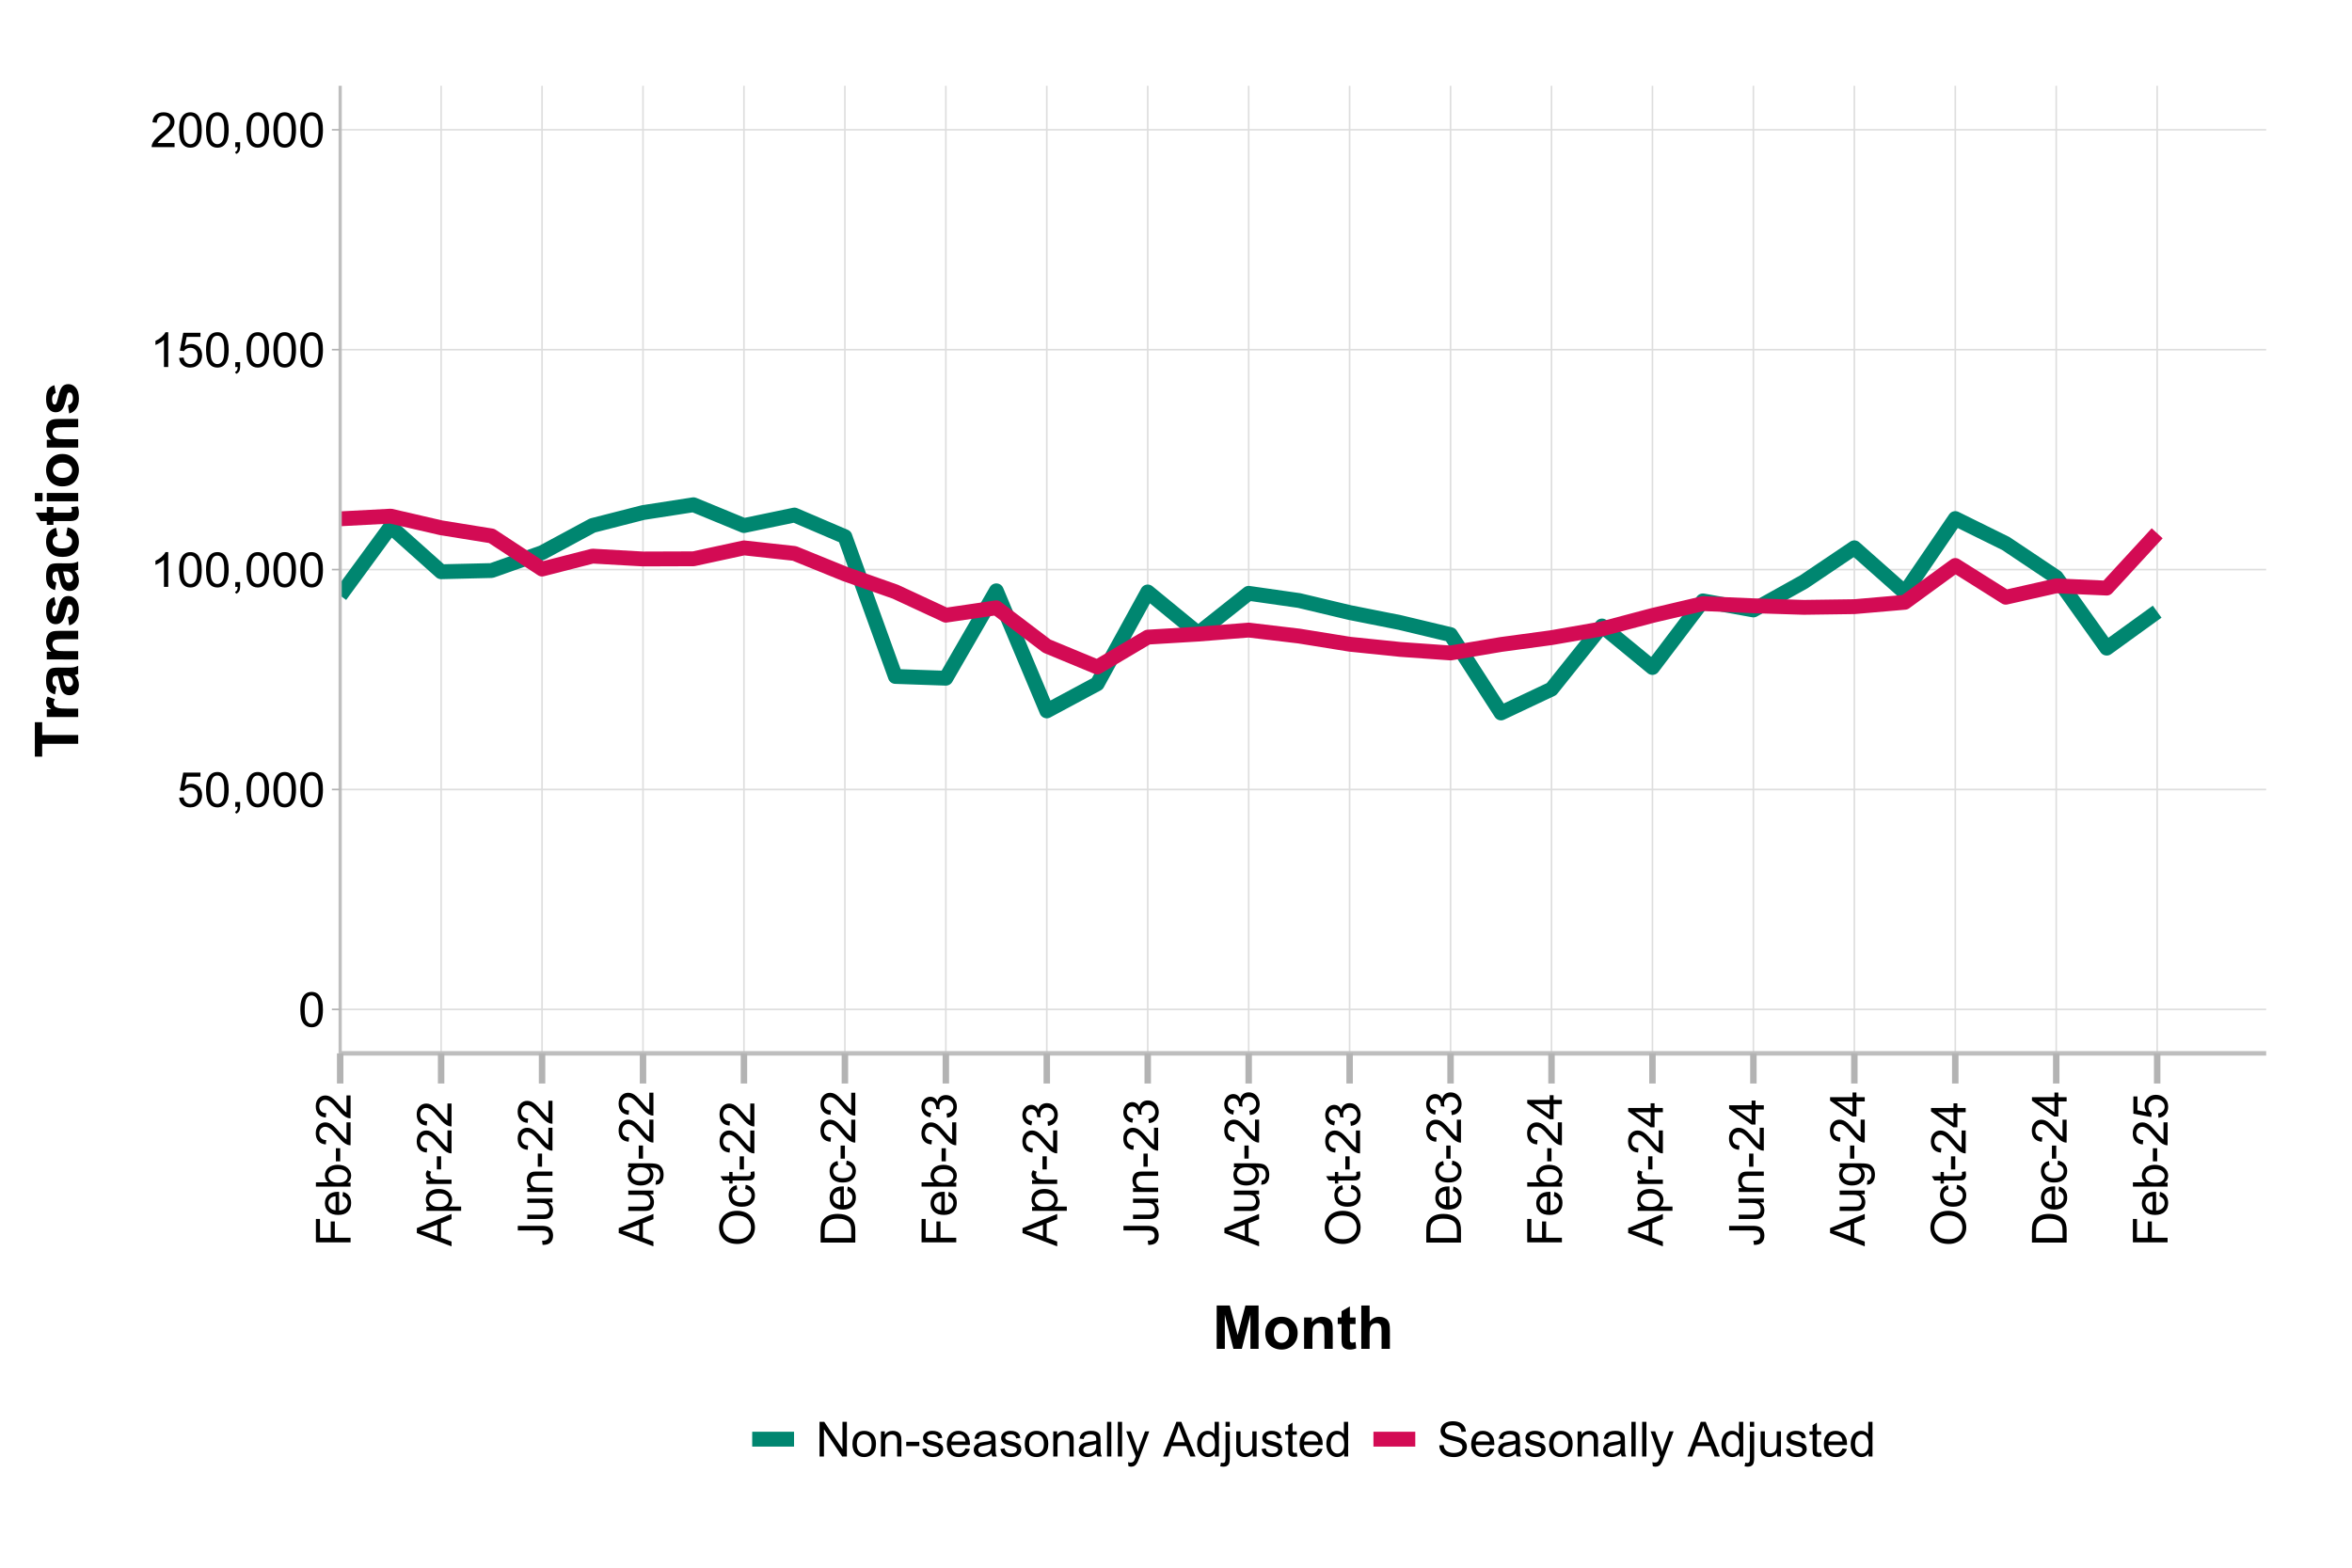 <?xml version="1.0" encoding="UTF-8"?>
<svg xmlns="http://www.w3.org/2000/svg" xmlns:xlink="http://www.w3.org/1999/xlink" width="777pt" height="518pt" viewBox="0 0 777 518" version="1.1">
<defs>
<g>
<symbol overflow="visible" id="glyph0-0">
<path style="stroke:none;" d="M 2 0 L 2 -10 L 10 -10 L 10 0 Z M 2.25 -0.25 L 9.75 -0.25 L 9.75 -9.75 L 2.25 -9.75 Z M 2.25 -0.25 "/>
</symbol>
<symbol overflow="visible" id="glyph0-1">
<path style="stroke:none;" d="M 0.664 -5.648 C 0.66 -7 0.801 -8.09 1.082 -8.918 C 1.359 -9.742 1.773 -10.379 2.324 -10.828 C 2.871 -11.273 3.562 -11.496 4.398 -11.5 C 5.012 -11.496 5.551 -11.371 6.016 -11.129 C 6.477 -10.879 6.859 -10.523 7.164 -10.059 C 7.465 -9.59 7.703 -9.023 7.875 -8.355 C 8.047 -7.684 8.133 -6.781 8.133 -5.648 C 8.133 -4.305 7.992 -3.219 7.719 -2.395 C 7.438 -1.566 7.027 -0.93 6.48 -0.48 C 5.93 -0.031 5.234 0.191 4.398 0.195 C 3.293 0.191 2.426 -0.199 1.797 -0.992 C 1.039 -1.941 0.66 -3.496 0.664 -5.648 Z M 2.109 -5.648 C 2.109 -3.766 2.328 -2.512 2.77 -1.895 C 3.207 -1.27 3.75 -0.961 4.398 -0.961 C 5.043 -0.961 5.586 -1.273 6.027 -1.898 C 6.465 -2.523 6.684 -3.773 6.688 -5.648 C 6.684 -7.531 6.465 -8.781 6.027 -9.406 C 5.586 -10.023 5.039 -10.336 4.383 -10.336 C 3.734 -10.336 3.219 -10.062 2.836 -9.516 C 2.352 -8.816 2.109 -7.527 2.109 -5.648 Z M 2.109 -5.648 "/>
</symbol>
<symbol overflow="visible" id="glyph0-2">
<path style="stroke:none;" d="M 0.664 -3 L 2.141 -3.125 C 2.246 -2.402 2.5 -1.863 2.902 -1.504 C 3.297 -1.141 3.777 -0.961 4.344 -0.961 C 5.016 -0.961 5.59 -1.215 6.062 -1.727 C 6.527 -2.234 6.762 -2.91 6.766 -3.758 C 6.762 -4.555 6.535 -5.188 6.09 -5.656 C 5.637 -6.117 5.047 -6.352 4.32 -6.352 C 3.863 -6.352 3.457 -6.246 3.094 -6.043 C 2.727 -5.832 2.438 -5.566 2.234 -5.242 L 0.914 -5.414 L 2.023 -11.297 L 7.719 -11.297 L 7.719 -9.953 L 3.148 -9.953 L 2.531 -6.875 C 3.219 -7.352 3.938 -7.594 4.695 -7.594 C 5.691 -7.594 6.535 -7.246 7.227 -6.555 C 7.91 -5.859 8.254 -4.969 8.258 -3.883 C 8.254 -2.844 7.953 -1.949 7.352 -1.195 C 6.613 -0.27 5.609 0.191 4.344 0.195 C 3.297 0.191 2.449 -0.098 1.793 -0.68 C 1.133 -1.262 0.754 -2.035 0.664 -3 Z M 0.664 -3 "/>
</symbol>
<symbol overflow="visible" id="glyph0-3">
<path style="stroke:none;" d="M 1.422 0 L 1.422 -1.602 L 3.023 -1.602 L 3.023 0 C 3.023 0.586 2.918 1.059 2.711 1.426 C 2.5 1.785 2.168 2.066 1.719 2.266 L 1.328 1.664 C 1.621 1.531 1.84 1.34 1.984 1.09 C 2.121 0.836 2.199 0.473 2.219 0 Z M 1.422 0 "/>
</symbol>
<symbol overflow="visible" id="glyph0-4">
<path style="stroke:none;" d="M 5.961 0 L 4.555 0 L 4.555 -8.961 C 4.211 -8.633 3.77 -8.312 3.223 -7.992 C 2.672 -7.668 2.176 -7.426 1.742 -7.266 L 1.742 -8.625 C 2.523 -8.992 3.211 -9.438 3.805 -9.969 C 4.391 -10.492 4.809 -11.004 5.055 -11.5 L 5.961 -11.5 Z M 5.961 0 "/>
</symbol>
<symbol overflow="visible" id="glyph0-5">
<path style="stroke:none;" d="M 8.055 -1.352 L 8.055 0 L 0.484 0 C 0.473 -0.336 0.527 -0.66 0.648 -0.977 C 0.84 -1.488 1.148 -1.996 1.574 -2.5 C 1.996 -2.996 2.609 -3.574 3.414 -4.234 C 4.656 -5.254 5.496 -6.062 5.938 -6.66 C 6.371 -7.254 6.59 -7.816 6.594 -8.352 C 6.59 -8.906 6.391 -9.379 5.996 -9.762 C 5.594 -10.145 5.074 -10.336 4.438 -10.336 C 3.758 -10.336 3.219 -10.133 2.812 -9.727 C 2.406 -9.32 2.199 -8.758 2.195 -8.039 L 0.75 -8.188 C 0.848 -9.262 1.219 -10.086 1.867 -10.652 C 2.512 -11.215 3.379 -11.496 4.469 -11.5 C 5.566 -11.496 6.438 -11.191 7.078 -10.586 C 7.719 -9.973 8.039 -9.219 8.039 -8.32 C 8.039 -7.859 7.945 -7.406 7.758 -6.969 C 7.57 -6.523 7.258 -6.059 6.824 -5.57 C 6.387 -5.078 5.664 -4.406 4.656 -3.555 C 3.809 -2.844 3.266 -2.363 3.031 -2.113 C 2.789 -1.859 2.594 -1.605 2.438 -1.352 Z M 8.055 -1.352 "/>
</symbol>
<symbol overflow="visible" id="glyph0-6">
<path style="stroke:none;" d="M 1.219 0 L 1.219 -11.453 L 2.773 -11.453 L 8.789 -2.461 L 8.789 -11.453 L 10.242 -11.453 L 10.242 0 L 8.688 0 L 2.672 -9 L 2.672 0 Z M 1.219 0 "/>
</symbol>
<symbol overflow="visible" id="glyph0-7">
<path style="stroke:none;" d="M 0.531 -4.148 C 0.527 -5.684 0.953 -6.82 1.812 -7.562 C 2.523 -8.176 3.395 -8.484 4.422 -8.484 C 5.559 -8.484 6.492 -8.109 7.219 -7.363 C 7.941 -6.613 8.301 -5.582 8.305 -4.266 C 8.301 -3.195 8.141 -2.355 7.824 -1.746 C 7.5 -1.133 7.035 -0.656 6.426 -0.32 C 5.812 0.02 5.145 0.188 4.422 0.188 C 3.258 0.188 2.32 -0.184 1.605 -0.93 C 0.887 -1.672 0.527 -2.746 0.531 -4.148 Z M 1.977 -4.148 C 1.973 -3.086 2.207 -2.289 2.672 -1.762 C 3.133 -1.23 3.715 -0.965 4.422 -0.969 C 5.117 -0.965 5.699 -1.23 6.164 -1.766 C 6.625 -2.293 6.855 -3.105 6.859 -4.195 C 6.855 -5.219 6.621 -5.996 6.16 -6.527 C 5.691 -7.055 5.113 -7.316 4.422 -7.32 C 3.715 -7.316 3.133 -7.055 2.672 -6.531 C 2.207 -6.004 1.973 -5.211 1.977 -4.148 Z M 1.977 -4.148 "/>
</symbol>
<symbol overflow="visible" id="glyph0-8">
<path style="stroke:none;" d="M 1.055 0 L 1.055 -8.297 L 2.32 -8.297 L 2.32 -7.117 C 2.93 -8.027 3.809 -8.484 4.961 -8.484 C 5.457 -8.484 5.918 -8.395 6.34 -8.215 C 6.758 -8.035 7.07 -7.797 7.281 -7.508 C 7.488 -7.211 7.633 -6.867 7.719 -6.469 C 7.766 -6.207 7.793 -5.75 7.797 -5.102 L 7.797 0 L 6.391 0 L 6.391 -5.047 C 6.387 -5.617 6.332 -6.047 6.227 -6.332 C 6.113 -6.613 5.918 -6.84 5.645 -7.012 C 5.363 -7.18 5.039 -7.266 4.664 -7.266 C 4.062 -7.266 3.543 -7.074 3.113 -6.695 C 2.676 -6.312 2.461 -5.59 2.461 -4.531 L 2.461 0 Z M 1.055 0 "/>
</symbol>
<symbol overflow="visible" id="glyph0-9">
<path style="stroke:none;" d="M 0.508 -3.438 L 0.508 -4.852 L 4.828 -4.852 L 4.828 -3.438 Z M 0.508 -3.438 "/>
</symbol>
<symbol overflow="visible" id="glyph0-10">
<path style="stroke:none;" d="M 0.492 -2.477 L 1.883 -2.695 C 1.957 -2.137 2.176 -1.707 2.535 -1.414 C 2.891 -1.113 3.391 -0.965 4.031 -0.969 C 4.676 -0.965 5.152 -1.098 5.469 -1.363 C 5.777 -1.625 5.934 -1.934 5.938 -2.289 C 5.934 -2.605 5.797 -2.855 5.523 -3.039 C 5.328 -3.16 4.848 -3.32 4.086 -3.516 C 3.051 -3.773 2.336 -3.996 1.941 -4.191 C 1.539 -4.379 1.238 -4.645 1.035 -4.98 C 0.828 -5.316 0.727 -5.688 0.727 -6.094 C 0.727 -6.461 0.809 -6.801 0.98 -7.121 C 1.145 -7.434 1.375 -7.695 1.672 -7.906 C 1.887 -8.062 2.188 -8.199 2.566 -8.316 C 2.941 -8.426 3.344 -8.484 3.781 -8.484 C 4.43 -8.484 5.004 -8.391 5.496 -8.203 C 5.988 -8.016 6.352 -7.762 6.586 -7.441 C 6.82 -7.121 6.98 -6.691 7.07 -6.156 L 5.695 -5.969 C 5.633 -6.395 5.449 -6.727 5.152 -6.969 C 4.848 -7.203 4.426 -7.324 3.883 -7.328 C 3.234 -7.324 2.773 -7.219 2.5 -7.008 C 2.223 -6.793 2.086 -6.543 2.086 -6.258 C 2.086 -6.074 2.141 -5.91 2.258 -5.766 C 2.367 -5.613 2.547 -5.488 2.797 -5.391 C 2.934 -5.336 3.348 -5.215 4.039 -5.031 C 5.031 -4.762 5.727 -4.543 6.121 -4.379 C 6.512 -4.207 6.82 -3.961 7.047 -3.641 C 7.27 -3.312 7.383 -2.914 7.383 -2.438 C 7.383 -1.969 7.246 -1.527 6.973 -1.113 C 6.699 -0.699 6.305 -0.379 5.789 -0.152 C 5.273 0.074 4.688 0.188 4.039 0.188 C 2.957 0.188 2.137 -0.035 1.574 -0.484 C 1.008 -0.93 0.648 -1.594 0.492 -2.477 Z M 0.492 -2.477 "/>
</symbol>
<symbol overflow="visible" id="glyph0-11">
<path style="stroke:none;" d="M 6.734 -2.672 L 8.188 -2.492 C 7.953 -1.641 7.531 -0.984 6.914 -0.516 C 6.293 -0.047 5.5 0.188 4.539 0.188 C 3.324 0.188 2.363 -0.184 1.652 -0.934 C 0.941 -1.676 0.586 -2.727 0.586 -4.078 C 0.586 -5.473 0.945 -6.555 1.664 -7.328 C 2.383 -8.098 3.312 -8.484 4.461 -8.484 C 5.566 -8.484 6.473 -8.105 7.18 -7.352 C 7.879 -6.594 8.23 -5.531 8.234 -4.164 C 8.23 -4.078 8.23 -3.953 8.227 -3.789 L 2.039 -3.789 C 2.09 -2.875 2.348 -2.176 2.812 -1.695 C 3.273 -1.207 3.852 -0.965 4.547 -0.969 C 5.062 -0.965 5.5 -1.102 5.867 -1.375 C 6.227 -1.645 6.516 -2.078 6.734 -2.672 Z M 2.117 -4.945 L 6.75 -4.945 C 6.688 -5.641 6.508 -6.164 6.219 -6.516 C 5.766 -7.055 5.188 -7.324 4.477 -7.328 C 3.828 -7.324 3.285 -7.109 2.848 -6.68 C 2.406 -6.246 2.16 -5.668 2.117 -4.945 Z M 2.117 -4.945 "/>
</symbol>
<symbol overflow="visible" id="glyph0-12">
<path style="stroke:none;" d="M 6.469 -1.023 C 5.945 -0.578 5.441 -0.266 4.965 -0.086 C 4.48 0.098 3.965 0.188 3.414 0.188 C 2.5 0.188 1.801 -0.035 1.312 -0.48 C 0.82 -0.926 0.574 -1.492 0.578 -2.188 C 0.574 -2.59 0.668 -2.961 0.855 -3.301 C 1.039 -3.633 1.281 -3.902 1.582 -4.109 C 1.879 -4.309 2.215 -4.465 2.594 -4.57 C 2.867 -4.641 3.285 -4.711 3.844 -4.781 C 4.977 -4.914 5.812 -5.074 6.352 -5.266 C 6.355 -5.457 6.355 -5.578 6.359 -5.633 C 6.355 -6.203 6.223 -6.609 5.961 -6.844 C 5.598 -7.16 5.066 -7.316 4.359 -7.32 C 3.695 -7.316 3.207 -7.203 2.895 -6.973 C 2.578 -6.738 2.344 -6.328 2.195 -5.742 L 0.82 -5.93 C 0.945 -6.516 1.148 -6.988 1.438 -7.355 C 1.719 -7.715 2.133 -7.996 2.68 -8.191 C 3.219 -8.387 3.848 -8.484 4.562 -8.484 C 5.27 -8.484 5.844 -8.398 6.289 -8.234 C 6.727 -8.062 7.055 -7.855 7.266 -7.605 C 7.473 -7.352 7.617 -7.031 7.703 -6.648 C 7.746 -6.406 7.77 -5.973 7.773 -5.352 L 7.773 -3.477 C 7.77 -2.164 7.801 -1.34 7.863 -0.996 C 7.922 -0.648 8.039 -0.316 8.219 0 L 6.75 0 C 6.602 -0.289 6.508 -0.629 6.469 -1.023 Z M 6.352 -4.164 C 5.84 -3.953 5.074 -3.777 4.055 -3.633 C 3.477 -3.547 3.066 -3.453 2.828 -3.352 C 2.586 -3.246 2.402 -3.094 2.273 -2.895 C 2.141 -2.691 2.074 -2.469 2.078 -2.227 C 2.074 -1.852 2.215 -1.539 2.504 -1.289 C 2.785 -1.039 3.203 -0.914 3.75 -0.914 C 4.289 -0.914 4.77 -1.031 5.195 -1.27 C 5.613 -1.504 5.922 -1.828 6.125 -2.242 C 6.273 -2.559 6.352 -3.027 6.352 -3.648 Z M 6.352 -4.164 "/>
</symbol>
<symbol overflow="visible" id="glyph0-13">
<path style="stroke:none;" d="M 1.023 0 L 1.023 -11.453 L 2.43 -11.453 L 2.43 0 Z M 1.023 0 "/>
</symbol>
<symbol overflow="visible" id="glyph0-14">
<path style="stroke:none;" d="M 0.992 3.195 L 0.836 1.875 C 1.141 1.957 1.41 1.996 1.641 2 C 1.953 1.996 2.203 1.945 2.391 1.844 C 2.578 1.738 2.73 1.594 2.852 1.406 C 2.938 1.266 3.082 0.914 3.281 0.359 C 3.305 0.277 3.344 0.164 3.406 0.016 L 0.258 -8.297 L 1.773 -8.297 L 3.5 -3.492 C 3.719 -2.883 3.922 -2.242 4.102 -1.57 C 4.262 -2.215 4.453 -2.844 4.68 -3.461 L 6.453 -8.297 L 7.859 -8.297 L 4.703 0.141 C 4.363 1.051 4.102 1.676 3.914 2.023 C 3.664 2.484 3.375 2.824 3.055 3.043 C 2.727 3.254 2.344 3.363 1.898 3.367 C 1.625 3.363 1.32 3.305 0.992 3.195 Z M 0.992 3.195 "/>
</symbol>
<symbol overflow="visible" id="glyph0-15">
<path style="stroke:none;" d=""/>
</symbol>
<symbol overflow="visible" id="glyph0-16">
<path style="stroke:none;" d="M -0.023 0 L 4.375 -11.453 L 6.008 -11.453 L 10.695 0 L 8.969 0 L 7.633 -3.469 L 2.844 -3.469 L 1.586 0 Z M 3.281 -4.703 L 7.164 -4.703 L 5.969 -7.875 C 5.602 -8.836 5.332 -9.625 5.156 -10.25 C 5.008 -9.512 4.801 -8.785 4.539 -8.062 Z M 3.281 -4.703 "/>
</symbol>
<symbol overflow="visible" id="glyph0-17">
<path style="stroke:none;" d="M 6.438 0 L 6.438 -1.047 C 5.91 -0.223 5.137 0.188 4.117 0.188 C 3.453 0.188 2.844 0.008 2.293 -0.359 C 1.734 -0.719 1.305 -1.23 1.004 -1.887 C 0.695 -2.539 0.543 -3.289 0.547 -4.141 C 0.543 -4.965 0.684 -5.715 0.961 -6.395 C 1.234 -7.066 1.648 -7.586 2.203 -7.945 C 2.754 -8.305 3.371 -8.484 4.055 -8.484 C 4.555 -8.484 5 -8.379 5.391 -8.168 C 5.781 -7.957 6.098 -7.68 6.344 -7.344 L 6.344 -11.453 L 7.742 -11.453 L 7.742 0 Z M 1.992 -4.141 C 1.992 -3.074 2.215 -2.281 2.664 -1.758 C 3.109 -1.23 3.637 -0.965 4.25 -0.969 C 4.859 -0.965 5.383 -1.219 5.816 -1.723 C 6.242 -2.223 6.457 -2.988 6.461 -4.023 C 6.457 -5.156 6.238 -5.988 5.805 -6.523 C 5.363 -7.051 4.824 -7.316 4.188 -7.32 C 3.559 -7.316 3.035 -7.062 2.621 -6.555 C 2.199 -6.043 1.992 -5.238 1.992 -4.141 Z M 1.992 -4.141 "/>
</symbol>
<symbol overflow="visible" id="glyph0-18">
<path style="stroke:none;" d="M 1.047 -9.82 L 1.047 -11.453 L 2.453 -11.453 L 2.453 -9.82 Z M -0.734 3.219 L -0.469 2.023 C -0.188 2.094 0.031 2.133 0.195 2.133 C 0.477 2.133 0.691 2.035 0.836 1.848 C 0.973 1.652 1.043 1.18 1.047 0.422 L 1.047 -8.297 L 2.453 -8.297 L 2.453 0.453 C 2.449 1.469 2.316 2.18 2.055 2.586 C 1.715 3.102 1.152 3.363 0.367 3.367 C -0.012 3.363 -0.375 3.312 -0.734 3.219 Z M -0.734 3.219 "/>
</symbol>
<symbol overflow="visible" id="glyph0-19">
<path style="stroke:none;" d="M 6.492 0 L 6.492 -1.219 C 5.844 -0.281 4.965 0.188 3.859 0.188 C 3.367 0.188 2.91 0.094 2.488 -0.094 C 2.062 -0.281 1.746 -0.516 1.543 -0.801 C 1.332 -1.082 1.188 -1.43 1.109 -1.844 C 1.047 -2.117 1.02 -2.555 1.023 -3.156 L 1.023 -8.297 L 2.43 -8.297 L 2.43 -3.695 C 2.426 -2.957 2.453 -2.461 2.516 -2.211 C 2.602 -1.836 2.789 -1.547 3.078 -1.34 C 3.359 -1.125 3.715 -1.02 4.141 -1.023 C 4.559 -1.02 4.953 -1.129 5.328 -1.348 C 5.695 -1.562 5.957 -1.855 6.113 -2.23 C 6.262 -2.602 6.34 -3.141 6.344 -3.852 L 6.344 -8.297 L 7.75 -8.297 L 7.75 0 Z M 6.492 0 "/>
</symbol>
<symbol overflow="visible" id="glyph0-20">
<path style="stroke:none;" d="M 4.125 -1.258 L 4.328 -0.016 C 3.93 0.066 3.574 0.105 3.266 0.109 C 2.75 0.105 2.355 0.027 2.078 -0.133 C 1.793 -0.293 1.594 -0.504 1.484 -0.77 C 1.367 -1.027 1.312 -1.582 1.312 -2.43 L 1.312 -7.203 L 0.281 -7.203 L 0.281 -8.297 L 1.312 -8.297 L 1.312 -10.352 L 2.711 -11.195 L 2.711 -8.297 L 4.125 -8.297 L 4.125 -7.203 L 2.711 -7.203 L 2.711 -2.352 C 2.707 -1.945 2.73 -1.688 2.785 -1.578 C 2.832 -1.461 2.914 -1.371 3.027 -1.305 C 3.137 -1.234 3.297 -1.199 3.508 -1.203 C 3.66 -1.199 3.867 -1.219 4.125 -1.258 Z M 4.125 -1.258 "/>
</symbol>
<symbol overflow="visible" id="glyph0-21">
<path style="stroke:none;" d="M 0.719 -3.68 L 2.148 -3.805 C 2.215 -3.227 2.371 -2.758 2.621 -2.395 C 2.863 -2.023 3.25 -1.727 3.773 -1.504 C 4.293 -1.273 4.879 -1.16 5.531 -1.164 C 6.109 -1.16 6.617 -1.246 7.062 -1.422 C 7.5 -1.59 7.832 -1.824 8.051 -2.129 C 8.266 -2.426 8.371 -2.754 8.375 -3.109 C 8.371 -3.465 8.27 -3.777 8.062 -4.051 C 7.852 -4.316 7.508 -4.543 7.031 -4.727 C 6.723 -4.844 6.043 -5.031 4.992 -5.285 C 3.938 -5.535 3.199 -5.773 2.781 -6 C 2.23 -6.285 1.824 -6.641 1.559 -7.066 C 1.289 -7.488 1.152 -7.961 1.156 -8.492 C 1.152 -9.066 1.316 -9.609 1.648 -10.113 C 1.973 -10.613 2.453 -10.992 3.086 -11.258 C 3.715 -11.516 4.414 -11.648 5.188 -11.648 C 6.031 -11.648 6.781 -11.512 7.434 -11.238 C 8.078 -10.965 8.578 -10.562 8.93 -10.031 C 9.277 -9.5 9.465 -8.898 9.492 -8.227 L 8.039 -8.117 C 7.961 -8.836 7.695 -9.383 7.246 -9.758 C 6.793 -10.125 6.129 -10.312 5.25 -10.312 C 4.332 -10.312 3.664 -10.145 3.246 -9.809 C 2.824 -9.473 2.613 -9.066 2.617 -8.594 C 2.613 -8.18 2.762 -7.84 3.062 -7.578 C 3.352 -7.309 4.113 -7.039 5.348 -6.762 C 6.578 -6.48 7.422 -6.234 7.883 -6.031 C 8.547 -5.719 9.039 -5.332 9.359 -4.863 C 9.672 -4.391 9.832 -3.848 9.836 -3.234 C 9.832 -2.625 9.656 -2.051 9.312 -1.512 C 8.961 -0.973 8.461 -0.551 7.809 -0.254 C 7.152 0.047 6.418 0.191 5.602 0.195 C 4.562 0.191 3.691 0.043 2.996 -0.258 C 2.293 -0.559 1.746 -1.012 1.348 -1.621 C 0.949 -2.227 0.738 -2.914 0.719 -3.68 Z M 0.719 -3.68 "/>
</symbol>
<symbol overflow="visible" id="glyph1-0">
<path style="stroke:none;" d="M 0 -2 L -10 -2 L -10 -10 L 0 -10 Z M -0.25 -2.25 L -0.25 -9.75 L -9.75 -9.75 L -9.75 -2.25 Z M -0.25 -2.25 "/>
</symbol>
<symbol overflow="visible" id="glyph1-1">
<path style="stroke:none;" d="M 0 -1.312 L -11.453 -1.312 L -11.453 -9.039 L -10.102 -9.039 L -10.102 -2.828 L -6.555 -2.828 L -6.555 -8.203 L -5.203 -8.203 L -5.203 -2.828 L 0 -2.828 Z M 0 -1.312 "/>
</symbol>
<symbol overflow="visible" id="glyph1-2">
<path style="stroke:none;" d="M -2.672 -6.734 L -2.492 -8.188 C -1.641 -7.953 -0.984 -7.531 -0.516 -6.914 C -0.047 -6.293 0.188 -5.5 0.188 -4.539 C 0.188 -3.324 -0.184 -2.363 -0.934 -1.652 C -1.676 -0.941 -2.727 -0.586 -4.078 -0.586 C -5.473 -0.586 -6.555 -0.945 -7.328 -1.664 C -8.098 -2.383 -8.484 -3.312 -8.484 -4.461 C -8.484 -5.566 -8.105 -6.473 -7.352 -7.18 C -6.594 -7.879 -5.531 -8.23 -4.164 -8.234 C -4.078 -8.23 -3.953 -8.23 -3.789 -8.227 L -3.789 -2.039 C -2.875 -2.09 -2.176 -2.348 -1.695 -2.812 C -1.207 -3.273 -0.965 -3.852 -0.969 -4.547 C -0.965 -5.062 -1.102 -5.5 -1.375 -5.867 C -1.645 -6.227 -2.078 -6.516 -2.672 -6.734 Z M -4.945 -2.117 L -4.945 -6.75 C -5.641 -6.688 -6.164 -6.508 -6.516 -6.219 C -7.055 -5.766 -7.324 -5.188 -7.328 -4.477 C -7.324 -3.828 -7.109 -3.285 -6.68 -2.848 C -6.246 -2.406 -5.668 -2.16 -4.945 -2.117 Z M -4.945 -2.117 "/>
</symbol>
<symbol overflow="visible" id="glyph1-3">
<path style="stroke:none;" d="M 0 -2.352 L 0 -1.047 L -11.453 -1.047 L -11.453 -2.453 L -7.367 -2.453 C -8.109 -3.043 -8.484 -3.801 -8.484 -4.727 C -8.484 -5.234 -8.379 -5.719 -8.176 -6.176 C -7.965 -6.629 -7.676 -7.004 -7.309 -7.301 C -6.934 -7.594 -6.484 -7.824 -5.961 -7.992 C -5.43 -8.156 -4.867 -8.238 -4.273 -8.242 C -2.848 -8.238 -1.75 -7.887 -0.977 -7.188 C -0.199 -6.48 0.188 -5.637 0.188 -4.656 C 0.188 -3.676 -0.219 -2.906 -1.039 -2.352 Z M -4.211 -2.336 C -3.215 -2.332 -2.496 -2.469 -2.055 -2.742 C -1.328 -3.184 -0.965 -3.781 -0.969 -4.539 C -0.965 -5.152 -1.234 -5.684 -1.77 -6.133 C -2.301 -6.578 -3.094 -6.801 -4.156 -6.805 C -5.234 -6.801 -6.035 -6.586 -6.555 -6.16 C -7.066 -5.727 -7.324 -5.207 -7.328 -4.602 C -7.324 -3.984 -7.059 -3.453 -6.527 -3.008 C -5.992 -2.555 -5.219 -2.332 -4.211 -2.336 Z M -4.211 -2.336 "/>
</symbol>
<symbol overflow="visible" id="glyph1-4">
<path style="stroke:none;" d="M -3.438 -0.508 L -4.852 -0.508 L -4.852 -4.828 L -3.438 -4.828 Z M -3.438 -0.508 "/>
</symbol>
<symbol overflow="visible" id="glyph1-5">
<path style="stroke:none;" d="M -1.352 -8.055 L 0 -8.055 L 0 -0.484 C -0.336 -0.473 -0.66 -0.527 -0.977 -0.648 C -1.488 -0.84 -1.996 -1.148 -2.5 -1.574 C -2.996 -1.996 -3.574 -2.609 -4.234 -3.414 C -5.254 -4.656 -6.062 -5.496 -6.66 -5.938 C -7.254 -6.371 -7.816 -6.59 -8.352 -6.594 C -8.906 -6.59 -9.379 -6.391 -9.762 -5.996 C -10.145 -5.594 -10.336 -5.074 -10.336 -4.438 C -10.336 -3.758 -10.133 -3.219 -9.727 -2.812 C -9.32 -2.406 -8.758 -2.199 -8.039 -2.195 L -8.188 -0.75 C -9.262 -0.848 -10.086 -1.219 -10.652 -1.867 C -11.215 -2.512 -11.496 -3.379 -11.5 -4.469 C -11.496 -5.566 -11.191 -6.438 -10.586 -7.078 C -9.973 -7.719 -9.219 -8.039 -8.32 -8.039 C -7.859 -8.039 -7.406 -7.945 -6.969 -7.758 C -6.523 -7.57 -6.059 -7.258 -5.57 -6.824 C -5.078 -6.387 -4.406 -5.664 -3.555 -4.656 C -2.844 -3.809 -2.363 -3.266 -2.113 -3.031 C -1.859 -2.789 -1.605 -2.594 -1.352 -2.438 Z M -1.352 -8.055 "/>
</symbol>
<symbol overflow="visible" id="glyph1-6">
<path style="stroke:none;" d="M 0 0.023 L -11.453 -4.375 L -11.453 -6.008 L 0 -10.695 L 0 -8.969 L -3.469 -7.633 L -3.469 -2.844 L 0 -1.586 Z M -4.703 -3.281 L -4.703 -7.164 L -7.875 -5.969 C -8.836 -5.602 -9.625 -5.332 -10.25 -5.156 C -9.512 -5.008 -8.785 -4.801 -8.062 -4.539 Z M -4.703 -3.281 "/>
</symbol>
<symbol overflow="visible" id="glyph1-7">
<path style="stroke:none;" d="M 3.18 -1.055 L -8.297 -1.055 L -8.297 -2.336 L -7.219 -2.336 C -7.641 -2.637 -7.957 -2.977 -8.168 -3.359 C -8.379 -3.734 -8.484 -4.195 -8.484 -4.742 C -8.484 -5.445 -8.301 -6.07 -7.938 -6.617 C -7.57 -7.156 -7.055 -7.566 -6.395 -7.844 C -5.727 -8.117 -5 -8.254 -4.211 -8.258 C -3.359 -8.254 -2.594 -8.102 -1.918 -7.801 C -1.234 -7.492 -0.715 -7.051 -0.355 -6.473 C 0.008 -5.891 0.188 -5.281 0.188 -4.641 C 0.188 -4.172 0.09 -3.75 -0.109 -3.379 C -0.305 -3.004 -0.555 -2.699 -0.859 -2.461 L 3.18 -2.461 Z M -4.102 -2.328 C -3.031 -2.324 -2.242 -2.543 -1.734 -2.977 C -1.223 -3.406 -0.965 -3.93 -0.969 -4.547 C -0.965 -5.172 -1.23 -5.707 -1.762 -6.152 C -2.289 -6.598 -3.109 -6.82 -4.219 -6.82 C -5.273 -6.82 -6.062 -6.602 -6.594 -6.168 C -7.117 -5.73 -7.383 -5.211 -7.383 -4.609 C -7.383 -4.008 -7.102 -3.477 -6.543 -3.02 C -5.98 -2.555 -5.168 -2.324 -4.102 -2.328 Z M -4.102 -2.328 "/>
</symbol>
<symbol overflow="visible" id="glyph1-8">
<path style="stroke:none;" d="M 0 -1.039 L -8.297 -1.039 L -8.297 -2.305 L -7.039 -2.305 C -7.625 -2.625 -8.016 -2.926 -8.203 -3.199 C -8.391 -3.473 -8.484 -3.773 -8.484 -4.102 C -8.484 -4.574 -8.332 -5.055 -8.031 -5.547 L -6.727 -5.062 C -6.93 -4.719 -7.031 -4.375 -7.031 -4.031 C -7.031 -3.723 -6.938 -3.445 -6.754 -3.203 C -6.566 -2.957 -6.309 -2.781 -5.984 -2.68 C -5.48 -2.52 -4.934 -2.441 -4.344 -2.445 L 0 -2.445 Z M 0 -1.039 "/>
</symbol>
<symbol overflow="visible" id="glyph1-9">
<path style="stroke:none;" d="M -3.25 -0.461 L -3.438 -1.828 C -2.559 -1.863 -1.961 -2.027 -1.641 -2.32 C -1.316 -2.609 -1.152 -3.012 -1.156 -3.531 C -1.152 -3.91 -1.242 -4.238 -1.418 -4.516 C -1.59 -4.789 -1.824 -4.98 -2.129 -5.086 C -2.426 -5.188 -2.906 -5.238 -3.562 -5.242 L -11.453 -5.242 L -11.453 -6.758 L -3.648 -6.758 C -2.688 -6.754 -1.945 -6.641 -1.422 -6.41 C -0.895 -6.176 -0.492 -5.809 -0.219 -5.309 C 0.059 -4.805 0.191 -4.215 0.195 -3.539 C 0.191 -2.531 -0.094 -1.762 -0.672 -1.23 C -1.246 -0.695 -2.105 -0.438 -3.25 -0.461 Z M -3.25 -0.461 "/>
</symbol>
<symbol overflow="visible" id="glyph1-10">
<path style="stroke:none;" d="M 0 -6.492 L -1.219 -6.492 C -0.281 -5.844 0.188 -4.965 0.188 -3.859 C 0.188 -3.367 0.094 -2.91 -0.094 -2.488 C -0.281 -2.062 -0.516 -1.746 -0.801 -1.543 C -1.082 -1.332 -1.43 -1.188 -1.844 -1.109 C -2.117 -1.047 -2.555 -1.02 -3.156 -1.023 L -8.297 -1.023 L -8.297 -2.43 L -3.695 -2.43 C -2.957 -2.426 -2.461 -2.453 -2.211 -2.516 C -1.836 -2.602 -1.547 -2.789 -1.34 -3.078 C -1.125 -3.359 -1.02 -3.715 -1.023 -4.141 C -1.02 -4.559 -1.129 -4.953 -1.348 -5.328 C -1.562 -5.695 -1.855 -5.957 -2.23 -6.113 C -2.602 -6.262 -3.141 -6.34 -3.852 -6.344 L -8.297 -6.344 L -8.297 -7.75 L 0 -7.75 Z M 0 -6.492 "/>
</symbol>
<symbol overflow="visible" id="glyph1-11">
<path style="stroke:none;" d="M 0 -1.055 L -8.297 -1.055 L -8.297 -2.32 L -7.117 -2.32 C -8.027 -2.93 -8.484 -3.809 -8.484 -4.961 C -8.484 -5.457 -8.395 -5.918 -8.215 -6.34 C -8.035 -6.758 -7.797 -7.07 -7.508 -7.281 C -7.211 -7.488 -6.867 -7.633 -6.469 -7.719 C -6.207 -7.766 -5.75 -7.793 -5.102 -7.797 L 0 -7.797 L 0 -6.391 L -5.047 -6.391 C -5.617 -6.387 -6.047 -6.332 -6.332 -6.227 C -6.613 -6.113 -6.84 -5.918 -7.012 -5.645 C -7.18 -5.363 -7.266 -5.039 -7.266 -4.664 C -7.266 -4.062 -7.074 -3.543 -6.695 -3.113 C -6.312 -2.676 -5.59 -2.461 -4.531 -2.461 L 0 -2.461 Z M 0 -1.055 "/>
</symbol>
<symbol overflow="visible" id="glyph1-12">
<path style="stroke:none;" d="M 0.688 -0.797 L 0.891 -2.164 C 1.312 -2.219 1.617 -2.379 1.812 -2.641 C 2.07 -2.988 2.203 -3.465 2.203 -4.07 C 2.203 -4.719 2.07 -5.223 1.812 -5.578 C 1.547 -5.93 1.184 -6.168 0.719 -6.297 C 0.43 -6.367 -0.168 -6.402 -1.086 -6.398 C -0.359 -5.781 0 -5.016 0 -4.102 C 0 -2.961 -0.41 -2.078 -1.234 -1.453 C -2.055 -0.828 -3.043 -0.516 -4.195 -0.516 C -4.984 -0.516 -5.715 -0.656 -6.387 -0.945 C -7.055 -1.227 -7.57 -1.645 -7.938 -2.191 C -8.301 -2.734 -8.484 -3.371 -8.484 -4.109 C -8.484 -5.086 -8.086 -5.895 -7.297 -6.531 L -8.297 -6.531 L -8.297 -7.828 L -1.125 -7.828 C 0.164 -7.828 1.078 -7.695 1.621 -7.434 C 2.156 -7.168 2.582 -6.75 2.898 -6.184 C 3.207 -5.609 3.363 -4.91 3.367 -4.078 C 3.363 -3.086 3.141 -2.285 2.699 -1.68 C 2.25 -1.066 1.578 -0.773 0.688 -0.797 Z M -4.297 -1.961 C -3.203 -1.957 -2.41 -2.172 -1.914 -2.609 C -1.41 -3.039 -1.16 -3.582 -1.164 -4.234 C -1.16 -4.879 -1.41 -5.422 -1.91 -5.859 C -2.406 -6.297 -3.184 -6.516 -4.25 -6.516 C -5.262 -6.516 -6.027 -6.289 -6.547 -5.84 C -7.059 -5.387 -7.316 -4.844 -7.32 -4.211 C -7.316 -3.582 -7.062 -3.051 -6.559 -2.617 C -6.047 -2.176 -5.293 -1.957 -4.297 -1.961 Z M -4.297 -1.961 "/>
</symbol>
<symbol overflow="visible" id="glyph1-13">
<path style="stroke:none;" d="M -5.578 -0.773 C -7.477 -0.773 -8.965 -1.281 -10.043 -2.305 C -11.117 -3.32 -11.652 -4.641 -11.656 -6.258 C -11.652 -7.312 -11.402 -8.266 -10.898 -9.117 C -10.391 -9.965 -9.684 -10.609 -8.785 -11.059 C -7.879 -11.5 -6.855 -11.723 -5.711 -11.727 C -4.547 -11.723 -3.508 -11.488 -2.594 -11.023 C -1.676 -10.551 -0.98 -9.887 -0.512 -9.031 C -0.039 -8.168 0.191 -7.242 0.195 -6.25 C 0.191 -5.168 -0.066 -4.203 -0.586 -3.359 C -1.105 -2.508 -1.816 -1.867 -2.719 -1.43 C -3.617 -0.992 -4.57 -0.773 -5.578 -0.773 Z M -5.555 -2.336 C -4.172 -2.332 -3.082 -2.703 -2.293 -3.449 C -1.496 -4.188 -1.102 -5.117 -1.102 -6.242 C -1.102 -7.379 -1.5 -8.32 -2.305 -9.059 C -3.102 -9.793 -4.242 -10.16 -5.719 -10.164 C -6.648 -10.16 -7.461 -10.004 -8.16 -9.691 C -8.852 -9.375 -9.391 -8.914 -9.777 -8.309 C -10.156 -7.699 -10.348 -7.016 -10.352 -6.266 C -10.348 -5.188 -9.98 -4.266 -9.246 -3.496 C -8.508 -2.719 -7.277 -2.332 -5.555 -2.336 Z M -5.555 -2.336 "/>
</symbol>
<symbol overflow="visible" id="glyph1-14">
<path style="stroke:none;" d="M -3.039 -6.469 L -2.859 -7.852 C -1.906 -7.699 -1.16 -7.312 -0.621 -6.691 C -0.082 -6.066 0.188 -5.301 0.188 -4.398 C 0.188 -3.262 -0.184 -2.348 -0.926 -1.66 C -1.668 -0.965 -2.73 -0.621 -4.117 -0.625 C -5.012 -0.621 -5.797 -0.77 -6.469 -1.07 C -7.141 -1.363 -7.645 -1.816 -7.98 -2.426 C -8.316 -3.031 -8.484 -3.691 -8.484 -4.406 C -8.484 -5.305 -8.254 -6.039 -7.801 -6.617 C -7.34 -7.188 -6.695 -7.555 -5.859 -7.719 L -5.648 -6.352 C -6.203 -6.219 -6.621 -5.988 -6.906 -5.66 C -7.184 -5.328 -7.324 -4.926 -7.328 -4.461 C -7.324 -3.75 -7.07 -3.176 -6.566 -2.734 C -6.055 -2.289 -5.25 -2.066 -4.156 -2.07 C -3.039 -2.066 -2.23 -2.281 -1.727 -2.711 C -1.219 -3.137 -0.965 -3.695 -0.969 -4.383 C -0.965 -4.934 -1.137 -5.395 -1.477 -5.766 C -1.812 -6.133 -2.332 -6.367 -3.039 -6.469 Z M -3.039 -6.469 "/>
</symbol>
<symbol overflow="visible" id="glyph1-15">
<path style="stroke:none;" d="M -1.258 -4.125 L -0.016 -4.328 C 0.066 -3.93 0.105 -3.574 0.109 -3.266 C 0.105 -2.75 0.027 -2.355 -0.133 -2.078 C -0.293 -1.793 -0.504 -1.594 -0.77 -1.484 C -1.027 -1.367 -1.582 -1.312 -2.43 -1.312 L -7.203 -1.312 L -7.203 -0.281 L -8.297 -0.281 L -8.297 -1.312 L -10.352 -1.312 L -11.195 -2.711 L -8.297 -2.711 L -8.297 -4.125 L -7.203 -4.125 L -7.203 -2.711 L -2.352 -2.711 C -1.945 -2.707 -1.688 -2.73 -1.578 -2.785 C -1.461 -2.832 -1.371 -2.914 -1.305 -3.027 C -1.234 -3.137 -1.199 -3.297 -1.203 -3.508 C -1.199 -3.66 -1.219 -3.867 -1.258 -4.125 Z M -1.258 -4.125 "/>
</symbol>
<symbol overflow="visible" id="glyph1-16">
<path style="stroke:none;" d="M 0 -1.234 L -11.453 -1.234 L -11.453 -5.18 C -11.449 -6.07 -11.395 -6.75 -11.289 -7.219 C -11.137 -7.875 -10.863 -8.434 -10.469 -8.898 C -9.957 -9.5 -9.305 -9.953 -8.512 -10.254 C -7.715 -10.551 -6.809 -10.699 -5.789 -10.703 C -4.918 -10.699 -4.145 -10.598 -3.477 -10.398 C -2.801 -10.191 -2.246 -9.93 -1.809 -9.617 C -1.367 -9.297 -1.02 -8.949 -0.77 -8.574 C -0.512 -8.191 -0.32 -7.738 -0.195 -7.207 C -0.062 -6.672 0 -6.059 0 -5.367 Z M -1.352 -2.75 L -1.352 -5.195 C -1.348 -5.949 -1.418 -6.543 -1.562 -6.973 C -1.699 -7.402 -1.898 -7.742 -2.156 -8 C -2.516 -8.355 -2.996 -8.637 -3.605 -8.84 C -4.207 -9.039 -4.945 -9.141 -5.812 -9.141 C -7.008 -9.141 -7.926 -8.941 -8.574 -8.551 C -9.215 -8.152 -9.648 -7.676 -9.867 -7.117 C -10.023 -6.707 -10.102 -6.055 -10.102 -5.156 L -10.102 -2.75 Z M -1.352 -2.75 "/>
</symbol>
<symbol overflow="visible" id="glyph1-17">
<path style="stroke:none;" d="M -3.023 -0.672 L -3.211 -2.078 C -2.414 -2.238 -1.84 -2.512 -1.488 -2.902 C -1.137 -3.285 -0.961 -3.758 -0.961 -4.32 C -0.961 -4.977 -1.188 -5.535 -1.648 -5.996 C -2.102 -6.449 -2.672 -6.68 -3.352 -6.68 C -3.996 -6.68 -4.527 -6.469 -4.949 -6.047 C -5.367 -5.625 -5.578 -5.086 -5.578 -4.438 C -5.578 -4.168 -5.523 -3.84 -5.422 -3.445 L -6.656 -3.602 C -6.645 -3.691 -6.637 -3.766 -6.641 -3.828 C -6.637 -4.422 -6.793 -4.961 -7.109 -5.445 C -7.418 -5.922 -7.902 -6.164 -8.555 -6.164 C -9.07 -6.164 -9.496 -5.988 -9.836 -5.641 C -10.172 -5.289 -10.34 -4.84 -10.344 -4.289 C -10.34 -3.742 -10.168 -3.285 -9.828 -2.922 C -9.48 -2.555 -8.965 -2.32 -8.281 -2.219 L -8.531 -0.812 C -9.473 -0.98 -10.203 -1.371 -10.723 -1.984 C -11.238 -2.59 -11.496 -3.348 -11.5 -4.258 C -11.496 -4.879 -11.363 -5.453 -11.098 -5.984 C -10.828 -6.508 -10.461 -6.91 -10 -7.191 C -9.535 -7.465 -9.043 -7.605 -8.523 -7.609 C -8.027 -7.605 -7.578 -7.473 -7.172 -7.211 C -6.766 -6.941 -6.441 -6.547 -6.203 -6.031 C -6.043 -6.703 -5.719 -7.23 -5.23 -7.609 C -4.734 -7.98 -4.117 -8.168 -3.383 -8.172 C -2.379 -8.168 -1.531 -7.805 -0.84 -7.078 C -0.145 -6.348 0.199 -5.426 0.203 -4.312 C 0.199 -3.305 -0.098 -2.469 -0.695 -1.809 C -1.293 -1.141 -2.07 -0.762 -3.023 -0.672 Z M -3.023 -0.672 "/>
</symbol>
<symbol overflow="visible" id="glyph1-18">
<path style="stroke:none;" d="M 0 -5.172 L -2.742 -5.172 L -2.742 -0.203 L -4.031 -0.203 L -11.453 -5.43 L -11.453 -6.578 L -4.031 -6.578 L -4.031 -8.125 L -2.742 -8.125 L -2.742 -6.578 L 0 -6.578 Z M -4.031 -5.172 L -9.195 -5.172 L -4.031 -1.586 Z M -4.031 -5.172 "/>
</symbol>
<symbol overflow="visible" id="glyph1-19">
<path style="stroke:none;" d="M -3 -0.664 L -3.125 -2.141 C -2.402 -2.246 -1.863 -2.5 -1.504 -2.902 C -1.141 -3.297 -0.961 -3.777 -0.961 -4.344 C -0.961 -5.016 -1.215 -5.59 -1.727 -6.062 C -2.234 -6.527 -2.91 -6.762 -3.758 -6.766 C -4.555 -6.762 -5.188 -6.535 -5.656 -6.09 C -6.117 -5.637 -6.352 -5.047 -6.352 -4.32 C -6.352 -3.863 -6.246 -3.457 -6.043 -3.094 C -5.832 -2.727 -5.566 -2.438 -5.242 -2.234 L -5.414 -0.914 L -11.297 -2.023 L -11.297 -7.719 L -9.953 -7.719 L -9.953 -3.148 L -6.875 -2.531 C -7.352 -3.219 -7.594 -3.938 -7.594 -4.695 C -7.594 -5.691 -7.246 -6.535 -6.555 -7.227 C -5.859 -7.91 -4.969 -8.254 -3.883 -8.258 C -2.844 -8.254 -1.949 -7.953 -1.195 -7.352 C -0.27 -6.613 0.191 -5.609 0.195 -4.344 C 0.191 -3.297 -0.098 -2.449 -0.68 -1.793 C -1.262 -1.133 -2.035 -0.754 -3 -0.664 Z M -3 -0.664 "/>
</symbol>
<symbol overflow="visible" id="glyph2-0">
<path style="stroke:none;" d="M 2.5 0 L 2.5 -12.5 L 12.5 -12.5 L 12.5 0 Z M 2.812 -0.312 L 12.188 -0.312 L 12.188 -12.188 L 2.812 -12.188 Z M 2.812 -0.312 "/>
</symbol>
<symbol overflow="visible" id="glyph2-1">
<path style="stroke:none;" d="M 1.414 0 L 1.414 -14.316 L 5.742 -14.316 L 8.34 -4.551 L 10.906 -14.316 L 15.242 -14.316 L 15.242 0 L 12.559 0 L 12.559 -11.27 L 9.719 0 L 6.934 0 L 4.102 -11.27 L 4.102 0 Z M 1.414 0 "/>
</symbol>
<symbol overflow="visible" id="glyph2-2">
<path style="stroke:none;" d="M 0.801 -5.332 C 0.797 -6.242 1.02 -7.121 1.473 -7.977 C 1.918 -8.828 2.555 -9.48 3.383 -9.93 C 4.203 -10.379 5.125 -10.605 6.141 -10.605 C 7.711 -10.605 8.996 -10.094 10 -9.074 C 11 -8.055 11.5 -6.77 11.504 -5.215 C 11.5 -3.645 10.996 -2.344 9.984 -1.312 C 8.973 -0.281 7.699 0.234 6.164 0.234 C 5.211 0.234 4.301 0.02 3.441 -0.41 C 2.574 -0.84 1.918 -1.469 1.473 -2.301 C 1.02 -3.129 0.797 -4.141 0.801 -5.332 Z M 3.613 -5.188 C 3.609 -4.152 3.852 -3.363 4.344 -2.82 C 4.828 -2.27 5.434 -1.996 6.152 -2 C 6.867 -1.996 7.465 -2.27 7.953 -2.82 C 8.434 -3.363 8.676 -4.16 8.68 -5.203 C 8.676 -6.219 8.434 -7 7.953 -7.547 C 7.465 -8.094 6.867 -8.367 6.152 -8.367 C 5.434 -8.367 4.828 -8.094 4.344 -7.547 C 3.852 -7 3.609 -6.211 3.613 -5.188 Z M 3.613 -5.188 "/>
</symbol>
<symbol overflow="visible" id="glyph2-3">
<path style="stroke:none;" d="M 10.867 0 L 8.125 0 L 8.125 -5.293 C 8.121 -6.41 8.062 -7.137 7.949 -7.465 C 7.828 -7.793 7.637 -8.047 7.379 -8.234 C 7.113 -8.414 6.797 -8.508 6.426 -8.508 C 5.945 -8.508 5.52 -8.375 5.145 -8.117 C 4.766 -7.852 4.504 -7.508 4.367 -7.082 C 4.227 -6.648 4.16 -5.852 4.16 -4.695 L 4.16 0 L 1.414 0 L 1.414 -10.371 L 3.965 -10.371 L 3.965 -8.848 C 4.867 -10.02 6.008 -10.605 7.383 -10.605 C 7.984 -10.605 8.535 -10.496 9.043 -10.277 C 9.543 -10.059 9.922 -9.781 10.18 -9.445 C 10.434 -9.105 10.613 -8.719 10.715 -8.293 C 10.812 -7.859 10.863 -7.246 10.867 -6.445 Z M 10.867 0 "/>
</symbol>
<symbol overflow="visible" id="glyph2-4">
<path style="stroke:none;" d="M 6.191 -10.371 L 6.191 -8.184 L 4.316 -8.184 L 4.316 -4.004 C 4.312 -3.152 4.328 -2.66 4.367 -2.523 C 4.398 -2.379 4.48 -2.262 4.613 -2.176 C 4.738 -2.082 4.895 -2.039 5.078 -2.039 C 5.332 -2.039 5.699 -2.125 6.18 -2.305 L 6.414 -0.176 C 5.777 0.098 5.055 0.234 4.25 0.234 C 3.75 0.234 3.305 0.152 2.91 -0.016 C 2.508 -0.18 2.215 -0.395 2.035 -0.66 C 1.848 -0.922 1.719 -1.277 1.648 -1.727 C 1.586 -2.043 1.559 -2.688 1.562 -3.664 L 1.562 -8.184 L 0.305 -8.184 L 0.305 -10.371 L 1.562 -10.371 L 1.562 -12.43 L 4.316 -14.031 L 4.316 -10.371 Z M 6.191 -10.371 "/>
</symbol>
<symbol overflow="visible" id="glyph2-5">
<path style="stroke:none;" d="M 4.172 -14.316 L 4.172 -9.055 C 5.055 -10.086 6.109 -10.605 7.344 -10.605 C 7.969 -10.605 8.539 -10.488 9.051 -10.254 C 9.555 -10.02 9.938 -9.719 10.199 -9.355 C 10.453 -8.988 10.629 -8.586 10.727 -8.145 C 10.816 -7.699 10.863 -7.012 10.867 -6.086 L 10.867 0 L 8.125 0 L 8.125 -5.477 C 8.121 -6.562 8.07 -7.254 7.969 -7.547 C 7.863 -7.84 7.68 -8.07 7.418 -8.246 C 7.152 -8.418 6.82 -8.508 6.426 -8.508 C 5.969 -8.508 5.562 -8.395 5.203 -8.176 C 4.844 -7.949 4.582 -7.617 4.418 -7.172 C 4.254 -6.727 4.172 -6.066 4.172 -5.195 L 4.172 0 L 1.426 0 L 1.426 -14.316 Z M 4.172 -14.316 "/>
</symbol>
<symbol overflow="visible" id="glyph3-0">
<path style="stroke:none;" d="M 0 -2.5 L -12.5 -2.5 L -12.5 -12.5 L 0 -12.5 Z M -0.312 -2.812 L -0.312 -12.188 L -12.188 -12.188 L -12.188 -2.812 Z M -0.312 -2.812 "/>
</symbol>
<symbol overflow="visible" id="glyph3-1">
<path style="stroke:none;" d="M 0 -4.68 L -11.895 -4.68 L -11.895 -0.43 L -14.316 -0.43 L -14.316 -11.805 L -11.895 -11.805 L -11.895 -7.57 L 0 -7.57 Z M 0 -4.68 "/>
</symbol>
<symbol overflow="visible" id="glyph3-2">
<path style="stroke:none;" d="M 0 -4.062 L 0 -1.32 L -10.371 -1.32 L -10.371 -3.867 L -8.898 -3.867 C -9.59 -4.305 -10.047 -4.695 -10.273 -5.043 C -10.492 -5.391 -10.605 -5.785 -10.605 -6.23 C -10.605 -6.852 -10.43 -7.457 -10.086 -8.039 L -7.695 -7.188 C -7.992 -6.723 -8.145 -6.293 -8.145 -5.898 C -8.145 -5.512 -8.035 -5.188 -7.824 -4.922 C -7.609 -4.656 -7.23 -4.445 -6.68 -4.293 C -6.125 -4.137 -4.965 -4.059 -3.203 -4.062 Z M 0 -4.062 "/>
</symbol>
<symbol overflow="visible" id="glyph3-3">
<path style="stroke:none;" d="M -7.207 -3.488 L -7.656 -0.996 C -8.656 -1.277 -9.398 -1.758 -9.883 -2.441 C -10.363 -3.125 -10.605 -4.141 -10.605 -5.488 C -10.605 -6.711 -10.457 -7.621 -10.168 -8.223 C -9.875 -8.816 -9.508 -9.238 -9.066 -9.484 C -8.617 -9.727 -7.801 -9.848 -6.609 -9.852 L -3.406 -9.824 C -2.492 -9.82 -1.82 -9.863 -1.391 -9.953 C -0.953 -10.039 -0.492 -10.203 0 -10.449 L 0 -7.734 C -0.18 -7.66 -0.449 -7.57 -0.809 -7.469 C -0.973 -7.422 -1.078 -7.391 -1.133 -7.375 C -0.672 -6.902 -0.332 -6.402 -0.105 -5.871 C 0.121 -5.336 0.234 -4.766 0.234 -4.16 C 0.234 -3.09 -0.055 -2.246 -0.633 -1.637 C -1.211 -1.02 -1.941 -0.715 -2.832 -0.715 C -3.414 -0.715 -3.938 -0.852 -4.398 -1.133 C -4.855 -1.41 -5.207 -1.805 -5.453 -2.309 C -5.695 -2.812 -5.91 -3.539 -6.094 -4.492 C -6.332 -5.77 -6.555 -6.656 -6.766 -7.156 L -7.039 -7.156 C -7.562 -7.156 -7.941 -7.027 -8.168 -6.77 C -8.395 -6.504 -8.508 -6.012 -8.508 -5.293 C -8.508 -4.801 -8.41 -4.422 -8.219 -4.152 C -8.023 -3.875 -7.688 -3.652 -7.207 -3.488 Z M -4.98 -7.156 C -4.863 -6.805 -4.723 -6.25 -4.559 -5.488 C -4.395 -4.723 -4.234 -4.227 -4.082 -3.996 C -3.828 -3.637 -3.508 -3.457 -3.117 -3.457 C -2.73 -3.457 -2.395 -3.598 -2.117 -3.887 C -1.836 -4.168 -1.699 -4.535 -1.699 -4.98 C -1.699 -5.473 -1.859 -5.945 -2.188 -6.398 C -2.43 -6.727 -2.734 -6.941 -3.094 -7.051 C -3.328 -7.117 -3.773 -7.152 -4.434 -7.156 Z M -4.98 -7.156 "/>
</symbol>
<symbol overflow="visible" id="glyph3-4">
<path style="stroke:none;" d="M 0 -10.867 L 0 -8.125 L -5.293 -8.125 C -6.41 -8.121 -7.137 -8.062 -7.465 -7.949 C -7.793 -7.828 -8.047 -7.637 -8.23 -7.379 C -8.414 -7.113 -8.508 -6.797 -8.508 -6.426 C -8.508 -5.949 -8.375 -5.523 -8.117 -5.148 C -7.852 -4.77 -7.508 -4.512 -7.082 -4.371 C -6.648 -4.23 -5.852 -4.16 -4.695 -4.16 L 0 -4.16 L 0 -1.414 L -10.371 -1.418 L -10.371 -3.965 L -8.848 -3.965 C -10.02 -4.867 -10.605 -6.008 -10.605 -7.383 C -10.605 -7.984 -10.496 -8.535 -10.277 -9.043 C -10.059 -9.543 -9.781 -9.922 -9.445 -10.18 C -9.105 -10.434 -8.719 -10.613 -8.289 -10.715 C -7.855 -10.812 -7.242 -10.863 -6.445 -10.867 Z M 0 -10.867 "/>
</symbol>
<symbol overflow="visible" id="glyph3-5">
<path style="stroke:none;" d="M -2.961 -0.469 L -3.379 -3.223 C -2.844 -3.34 -2.438 -3.574 -2.16 -3.934 C -1.883 -4.289 -1.746 -4.793 -1.746 -5.438 C -1.746 -6.148 -1.875 -6.68 -2.137 -7.039 C -2.316 -7.277 -2.562 -7.398 -2.871 -7.402 C -3.078 -7.398 -3.25 -7.336 -3.387 -7.207 C -3.516 -7.066 -3.637 -6.758 -3.75 -6.289 C -4.238 -4.07 -4.684 -2.668 -5.086 -2.082 C -5.648 -1.258 -6.426 -0.848 -7.422 -0.852 C -8.316 -0.848 -9.07 -1.203 -9.688 -1.914 C -10.297 -2.621 -10.605 -3.723 -10.605 -5.215 C -10.605 -6.633 -10.371 -7.688 -9.91 -8.379 C -9.445 -9.066 -8.762 -9.539 -7.859 -9.805 L -7.383 -7.219 C -7.785 -7.105 -8.094 -6.895 -8.309 -6.586 C -8.523 -6.277 -8.629 -5.836 -8.633 -5.266 C -8.629 -4.539 -8.527 -4.02 -8.328 -3.711 C -8.184 -3.5 -8 -3.398 -7.773 -3.398 C -7.574 -3.398 -7.406 -3.488 -7.273 -3.672 C -7.086 -3.918 -6.828 -4.773 -6.5 -6.234 C -6.164 -7.695 -5.758 -8.715 -5.281 -9.297 C -4.789 -9.867 -4.109 -10.152 -3.242 -10.156 C -2.289 -10.152 -1.473 -9.758 -0.789 -8.965 C -0.105 -8.168 0.234 -6.992 0.234 -5.438 C 0.234 -4.023 -0.051 -2.906 -0.625 -2.086 C -1.195 -1.262 -1.973 -0.723 -2.961 -0.469 Z M -2.961 -0.469 "/>
</symbol>
<symbol overflow="visible" id="glyph3-6">
<path style="stroke:none;" d="M -7.305 -10.477 L -6.816 -7.773 C -7.352 -7.68 -7.758 -7.473 -8.035 -7.152 C -8.305 -6.828 -8.441 -6.41 -8.445 -5.898 C -8.441 -5.215 -8.207 -4.668 -7.738 -4.262 C -7.266 -3.852 -6.477 -3.648 -5.371 -3.652 C -4.137 -3.648 -3.266 -3.855 -2.762 -4.27 C -2.25 -4.68 -1.996 -5.234 -2 -5.938 C -1.996 -6.453 -2.145 -6.879 -2.445 -7.215 C -2.738 -7.543 -3.25 -7.781 -3.973 -7.922 L -3.516 -10.617 C -2.277 -10.336 -1.34 -9.797 -0.711 -9.004 C -0.078 -8.207 0.234 -7.145 0.234 -5.812 C 0.234 -4.293 -0.242 -3.082 -1.199 -2.184 C -2.156 -1.281 -3.48 -0.832 -5.176 -0.832 C -6.883 -0.832 -8.215 -1.281 -9.172 -2.188 C -10.125 -3.09 -10.605 -4.316 -10.605 -5.859 C -10.605 -7.121 -10.332 -8.125 -9.789 -8.871 C -9.246 -9.617 -8.418 -10.152 -7.305 -10.477 Z M -7.305 -10.477 "/>
</symbol>
<symbol overflow="visible" id="glyph3-7">
<path style="stroke:none;" d="M -10.371 -6.191 L -8.184 -6.191 L -8.184 -4.316 L -4.004 -4.316 C -3.152 -4.312 -2.66 -4.328 -2.523 -4.367 C -2.379 -4.398 -2.262 -4.48 -2.176 -4.613 C -2.082 -4.738 -2.039 -4.895 -2.039 -5.078 C -2.039 -5.332 -2.125 -5.699 -2.305 -6.18 L -0.176 -6.414 C 0.098 -5.777 0.234 -5.055 0.234 -4.25 C 0.234 -3.75 0.152 -3.305 -0.012 -2.91 C -0.176 -2.508 -0.391 -2.215 -0.656 -2.035 C -0.922 -1.848 -1.277 -1.719 -1.727 -1.648 C -2.043 -1.586 -2.688 -1.559 -3.664 -1.562 L -8.184 -1.562 L -8.184 -0.305 L -10.371 -0.305 L -10.371 -1.562 L -12.43 -1.562 L -14.031 -4.316 L -10.371 -4.316 Z M -10.371 -6.191 "/>
</symbol>
<symbol overflow="visible" id="glyph3-8">
<path style="stroke:none;" d="M -11.777 -1.438 L -14.316 -1.438 L -14.316 -4.18 L -11.777 -4.18 Z M 0 -1.438 L -10.371 -1.438 L -10.371 -4.18 L 0 -4.18 Z M 0 -1.438 "/>
</symbol>
<symbol overflow="visible" id="glyph3-9">
<path style="stroke:none;" d="M -5.332 -0.801 C -6.242 -0.797 -7.121 -1.02 -7.977 -1.473 C -8.828 -1.918 -9.48 -2.555 -9.93 -3.383 C -10.379 -4.203 -10.605 -5.125 -10.605 -6.145 C -10.605 -7.711 -10.094 -8.996 -9.074 -10 C -8.055 -11 -6.77 -11.5 -5.215 -11.504 C -3.645 -11.5 -2.344 -10.996 -1.312 -9.984 C -0.281 -8.973 0.234 -7.699 0.234 -6.164 C 0.234 -5.211 0.02 -4.301 -0.41 -3.441 C -0.84 -2.574 -1.469 -1.918 -2.301 -1.473 C -3.129 -1.02 -4.141 -0.797 -5.332 -0.801 Z M -5.188 -3.613 C -4.152 -3.609 -3.363 -3.852 -2.82 -4.344 C -2.27 -4.828 -1.996 -5.434 -2 -6.152 C -1.996 -6.867 -2.27 -7.465 -2.82 -7.953 C -3.363 -8.434 -4.16 -8.676 -5.203 -8.68 C -6.219 -8.676 -7 -8.434 -7.547 -7.953 C -8.094 -7.465 -8.367 -6.867 -8.367 -6.152 C -8.367 -5.434 -8.094 -4.828 -7.547 -4.344 C -7 -3.852 -6.211 -3.609 -5.188 -3.613 Z M -5.188 -3.613 "/>
</symbol>
</g>
<clipPath id="clip1">
  <path d="M 112.379 28.348 L 748.652 28.348 L 748.652 348.055 L 112.379 348.055 Z M 112.379 28.348 "/>
</clipPath>
<clipPath id="clip2">
  <path d="M 112.379 333 L 748.652 333 L 748.652 334 L 112.379 334 Z M 112.379 333 "/>
</clipPath>
<clipPath id="clip3">
  <path d="M 112.379 260 L 748.652 260 L 748.652 262 L 112.379 262 Z M 112.379 260 "/>
</clipPath>
<clipPath id="clip4">
  <path d="M 112.379 187 L 748.652 187 L 748.652 189 L 112.379 189 Z M 112.379 187 "/>
</clipPath>
<clipPath id="clip5">
  <path d="M 112.379 115 L 748.652 115 L 748.652 116 L 112.379 116 Z M 112.379 115 "/>
</clipPath>
<clipPath id="clip6">
  <path d="M 112.379 42 L 748.652 42 L 748.652 44 L 112.379 44 Z M 112.379 42 "/>
</clipPath>
<clipPath id="clip7">
  <path d="M 112.379 28.348 L 113 28.348 L 113 348.055 L 112.379 348.055 Z M 112.379 28.348 "/>
</clipPath>
<clipPath id="clip8">
  <path d="M 145 28.348 L 146 28.348 L 146 348.055 L 145 348.055 Z M 145 28.348 "/>
</clipPath>
<clipPath id="clip9">
  <path d="M 178 28.348 L 180 28.348 L 180 348.055 L 178 348.055 Z M 178 28.348 "/>
</clipPath>
<clipPath id="clip10">
  <path d="M 212 28.348 L 213 28.348 L 213 348.055 L 212 348.055 Z M 212 28.348 "/>
</clipPath>
<clipPath id="clip11">
  <path d="M 245 28.348 L 247 28.348 L 247 348.055 L 245 348.055 Z M 245 28.348 "/>
</clipPath>
<clipPath id="clip12">
  <path d="M 278 28.348 L 280 28.348 L 280 348.055 L 278 348.055 Z M 278 28.348 "/>
</clipPath>
<clipPath id="clip13">
  <path d="M 312 28.348 L 313 28.348 L 313 348.055 L 312 348.055 Z M 312 28.348 "/>
</clipPath>
<clipPath id="clip14">
  <path d="M 345 28.348 L 347 28.348 L 347 348.055 L 345 348.055 Z M 345 28.348 "/>
</clipPath>
<clipPath id="clip15">
  <path d="M 378 28.348 L 380 28.348 L 380 348.055 L 378 348.055 Z M 378 28.348 "/>
</clipPath>
<clipPath id="clip16">
  <path d="M 412 28.348 L 413 28.348 L 413 348.055 L 412 348.055 Z M 412 28.348 "/>
</clipPath>
<clipPath id="clip17">
  <path d="M 445 28.348 L 447 28.348 L 447 348.055 L 445 348.055 Z M 445 28.348 "/>
</clipPath>
<clipPath id="clip18">
  <path d="M 478 28.348 L 480 28.348 L 480 348.055 L 478 348.055 Z M 478 28.348 "/>
</clipPath>
<clipPath id="clip19">
  <path d="M 512 28.348 L 513 28.348 L 513 348.055 L 512 348.055 Z M 512 28.348 "/>
</clipPath>
<clipPath id="clip20">
  <path d="M 545 28.348 L 547 28.348 L 547 348.055 L 545 348.055 Z M 545 28.348 "/>
</clipPath>
<clipPath id="clip21">
  <path d="M 578 28.348 L 580 28.348 L 580 348.055 L 578 348.055 Z M 578 28.348 "/>
</clipPath>
<clipPath id="clip22">
  <path d="M 612 28.348 L 613 28.348 L 613 348.055 L 612 348.055 Z M 612 28.348 "/>
</clipPath>
<clipPath id="clip23">
  <path d="M 645 28.348 L 647 28.348 L 647 348.055 L 645 348.055 Z M 645 28.348 "/>
</clipPath>
<clipPath id="clip24">
  <path d="M 679 28.348 L 680 28.348 L 680 348.055 L 679 348.055 Z M 679 28.348 "/>
</clipPath>
<clipPath id="clip25">
  <path d="M 712 28.348 L 713 28.348 L 713 348.055 L 712 348.055 Z M 712 28.348 "/>
</clipPath>
<clipPath id="clip26">
  <path d="M 112.379 164 L 716 164 L 716 239 L 112.379 239 Z M 112.379 164 "/>
</clipPath>
<clipPath id="clip27">
  <path d="M 112.379 168 L 716 168 L 716 223 L 112.379 223 Z M 112.379 168 "/>
</clipPath>
</defs>
<g id="surface74">
<rect x="0" y="0" width="777" height="518" style="fill:rgb(100%,100%,100%);fill-opacity:1;stroke:none;"/>
<rect x="0" y="0" width="777" height="518" style="fill:rgb(100%,100%,100%);fill-opacity:1;stroke:none;"/>
<path style="fill:none;stroke-width:1.067;stroke-linecap:round;stroke-linejoin:round;stroke:rgb(100%,100%,100%);stroke-opacity:1;stroke-miterlimit:10;" d="M 0 518 L 777 518 L 777 0 L 0 0 Z M 0 518 "/>
<g clip-path="url(#clip1)" clip-rule="nonzero">
<path style=" stroke:none;fill-rule:nonzero;fill:rgb(100%,100%,100%);fill-opacity:1;" d="M 112.379 348.055 L 748.652 348.055 L 748.652 28.348 L 112.379 28.348 Z M 112.379 348.055 "/>
</g>
<g clip-path="url(#clip2)" clip-rule="nonzero">
<path style="fill:none;stroke-width:0.533;stroke-linecap:butt;stroke-linejoin:round;stroke:rgb(87.059%,87.059%,87.059%);stroke-opacity:1;stroke-miterlimit:10;" d="M 112.379 333.523 L 748.652 333.523 "/>
</g>
<g clip-path="url(#clip3)" clip-rule="nonzero">
<path style="fill:none;stroke-width:0.533;stroke-linecap:butt;stroke-linejoin:round;stroke:rgb(87.059%,87.059%,87.059%);stroke-opacity:1;stroke-miterlimit:10;" d="M 112.379 260.863 L 748.652 260.863 "/>
</g>
<g clip-path="url(#clip4)" clip-rule="nonzero">
<path style="fill:none;stroke-width:0.533;stroke-linecap:butt;stroke-linejoin:round;stroke:rgb(87.059%,87.059%,87.059%);stroke-opacity:1;stroke-miterlimit:10;" d="M 112.379 188.199 L 748.652 188.199 "/>
</g>
<g clip-path="url(#clip5)" clip-rule="nonzero">
<path style="fill:none;stroke-width:0.533;stroke-linecap:butt;stroke-linejoin:round;stroke:rgb(87.059%,87.059%,87.059%);stroke-opacity:1;stroke-miterlimit:10;" d="M 112.379 115.539 L 748.652 115.539 "/>
</g>
<g clip-path="url(#clip6)" clip-rule="nonzero">
<path style="fill:none;stroke-width:0.533;stroke-linecap:butt;stroke-linejoin:round;stroke:rgb(87.059%,87.059%,87.059%);stroke-opacity:1;stroke-miterlimit:10;" d="M 112.379 42.879 L 748.652 42.879 "/>
</g>
<g clip-path="url(#clip7)" clip-rule="nonzero">
<path style="fill:none;stroke-width:0.533;stroke-linecap:butt;stroke-linejoin:round;stroke:rgb(87.059%,87.059%,87.059%);stroke-opacity:1;stroke-miterlimit:10;" d="M 112.379 348.055 L 112.379 28.348 "/>
</g>
<g clip-path="url(#clip8)" clip-rule="nonzero">
<path style="fill:none;stroke-width:0.533;stroke-linecap:butt;stroke-linejoin:round;stroke:rgb(87.059%,87.059%,87.059%);stroke-opacity:1;stroke-miterlimit:10;" d="M 145.727 348.055 L 145.727 28.348 "/>
</g>
<g clip-path="url(#clip9)" clip-rule="nonzero">
<path style="fill:none;stroke-width:0.533;stroke-linecap:butt;stroke-linejoin:round;stroke:rgb(87.059%,87.059%,87.059%);stroke-opacity:1;stroke-miterlimit:10;" d="M 179.074 348.055 L 179.074 28.348 "/>
</g>
<g clip-path="url(#clip10)" clip-rule="nonzero">
<path style="fill:none;stroke-width:0.533;stroke-linecap:butt;stroke-linejoin:round;stroke:rgb(87.059%,87.059%,87.059%);stroke-opacity:1;stroke-miterlimit:10;" d="M 212.422 348.055 L 212.422 28.348 "/>
</g>
<g clip-path="url(#clip11)" clip-rule="nonzero">
<path style="fill:none;stroke-width:0.533;stroke-linecap:butt;stroke-linejoin:round;stroke:rgb(87.059%,87.059%,87.059%);stroke-opacity:1;stroke-miterlimit:10;" d="M 245.77 348.055 L 245.77 28.348 "/>
</g>
<g clip-path="url(#clip12)" clip-rule="nonzero">
<path style="fill:none;stroke-width:0.533;stroke-linecap:butt;stroke-linejoin:round;stroke:rgb(87.059%,87.059%,87.059%);stroke-opacity:1;stroke-miterlimit:10;" d="M 279.117 348.055 L 279.117 28.348 "/>
</g>
<g clip-path="url(#clip13)" clip-rule="nonzero">
<path style="fill:none;stroke-width:0.533;stroke-linecap:butt;stroke-linejoin:round;stroke:rgb(87.059%,87.059%,87.059%);stroke-opacity:1;stroke-miterlimit:10;" d="M 312.465 348.055 L 312.465 28.348 "/>
</g>
<g clip-path="url(#clip14)" clip-rule="nonzero">
<path style="fill:none;stroke-width:0.533;stroke-linecap:butt;stroke-linejoin:round;stroke:rgb(87.059%,87.059%,87.059%);stroke-opacity:1;stroke-miterlimit:10;" d="M 345.812 348.055 L 345.812 28.348 "/>
</g>
<g clip-path="url(#clip15)" clip-rule="nonzero">
<path style="fill:none;stroke-width:0.533;stroke-linecap:butt;stroke-linejoin:round;stroke:rgb(87.059%,87.059%,87.059%);stroke-opacity:1;stroke-miterlimit:10;" d="M 379.16 348.055 L 379.16 28.348 "/>
</g>
<g clip-path="url(#clip16)" clip-rule="nonzero">
<path style="fill:none;stroke-width:0.533;stroke-linecap:butt;stroke-linejoin:round;stroke:rgb(87.059%,87.059%,87.059%);stroke-opacity:1;stroke-miterlimit:10;" d="M 412.508 348.055 L 412.508 28.348 "/>
</g>
<g clip-path="url(#clip17)" clip-rule="nonzero">
<path style="fill:none;stroke-width:0.533;stroke-linecap:butt;stroke-linejoin:round;stroke:rgb(87.059%,87.059%,87.059%);stroke-opacity:1;stroke-miterlimit:10;" d="M 445.855 348.055 L 445.855 28.348 "/>
</g>
<g clip-path="url(#clip18)" clip-rule="nonzero">
<path style="fill:none;stroke-width:0.533;stroke-linecap:butt;stroke-linejoin:round;stroke:rgb(87.059%,87.059%,87.059%);stroke-opacity:1;stroke-miterlimit:10;" d="M 479.203 348.055 L 479.203 28.348 "/>
</g>
<g clip-path="url(#clip19)" clip-rule="nonzero">
<path style="fill:none;stroke-width:0.533;stroke-linecap:butt;stroke-linejoin:round;stroke:rgb(87.059%,87.059%,87.059%);stroke-opacity:1;stroke-miterlimit:10;" d="M 512.551 348.055 L 512.551 28.348 "/>
</g>
<g clip-path="url(#clip20)" clip-rule="nonzero">
<path style="fill:none;stroke-width:0.533;stroke-linecap:butt;stroke-linejoin:round;stroke:rgb(87.059%,87.059%,87.059%);stroke-opacity:1;stroke-miterlimit:10;" d="M 545.898 348.055 L 545.898 28.348 "/>
</g>
<g clip-path="url(#clip21)" clip-rule="nonzero">
<path style="fill:none;stroke-width:0.533;stroke-linecap:butt;stroke-linejoin:round;stroke:rgb(87.059%,87.059%,87.059%);stroke-opacity:1;stroke-miterlimit:10;" d="M 579.246 348.055 L 579.246 28.348 "/>
</g>
<g clip-path="url(#clip22)" clip-rule="nonzero">
<path style="fill:none;stroke-width:0.533;stroke-linecap:butt;stroke-linejoin:round;stroke:rgb(87.059%,87.059%,87.059%);stroke-opacity:1;stroke-miterlimit:10;" d="M 612.594 348.055 L 612.594 28.348 "/>
</g>
<g clip-path="url(#clip23)" clip-rule="nonzero">
<path style="fill:none;stroke-width:0.533;stroke-linecap:butt;stroke-linejoin:round;stroke:rgb(87.059%,87.059%,87.059%);stroke-opacity:1;stroke-miterlimit:10;" d="M 645.941 348.055 L 645.941 28.348 "/>
</g>
<g clip-path="url(#clip24)" clip-rule="nonzero">
<path style="fill:none;stroke-width:0.533;stroke-linecap:butt;stroke-linejoin:round;stroke:rgb(87.059%,87.059%,87.059%);stroke-opacity:1;stroke-miterlimit:10;" d="M 679.289 348.055 L 679.289 28.348 "/>
</g>
<g clip-path="url(#clip25)" clip-rule="nonzero">
<path style="fill:none;stroke-width:0.533;stroke-linecap:butt;stroke-linejoin:round;stroke:rgb(87.059%,87.059%,87.059%);stroke-opacity:1;stroke-miterlimit:10;" d="M 712.637 348.055 L 712.637 28.348 "/>
</g>
<g clip-path="url(#clip26)" clip-rule="nonzero">
<path style="fill:none;stroke-width:4.908;stroke-linecap:butt;stroke-linejoin:round;stroke:rgb(0%,52.549%,43.922%);stroke-opacity:1;stroke-miterlimit:10;" d="M 112.379 196.789 L 129.055 174.016 L 145.727 188.914 L 162.402 188.52 L 179.074 182.621 L 195.75 173.625 L 212.422 169.367 L 229.098 166.781 L 245.77 173.652 L 262.445 170.18 L 279.117 177.316 L 295.793 223.516 L 312.465 224.094 L 329.141 195.219 L 345.812 234.895 L 362.488 225.941 L 379.16 195.598 L 395.836 209.273 L 412.508 196.047 L 429.184 198.43 L 445.855 202.398 L 462.531 205.711 L 479.203 209.695 L 495.879 235.574 L 512.551 227.699 L 529.227 206.844 L 545.898 220.551 L 562.574 198.547 L 579.246 201.543 L 595.922 192.242 L 612.594 181.008 L 629.27 195.785 L 645.941 171.344 L 662.617 179.582 L 679.289 190.73 L 695.965 214.156 L 712.637 202.109 "/>
</g>
<g clip-path="url(#clip27)" clip-rule="nonzero">
<path style="fill:none;stroke-width:4.908;stroke-linecap:butt;stroke-linejoin:round;stroke:rgb(82.745%,4.314%,32.941%);stroke-opacity:1;stroke-miterlimit:10;" d="M 112.379 171.43 L 129.055 170.543 L 145.727 174.395 L 162.402 177.082 L 179.074 188.027 L 195.75 183.754 L 212.422 184.699 L 229.098 184.641 L 245.77 181.035 L 262.445 182.867 L 279.117 189.641 L 295.793 195.523 L 312.465 203.27 L 329.141 200.828 L 345.812 213.488 L 362.488 220.402 L 379.16 210.523 L 395.836 209.52 L 412.508 208.195 L 429.184 210.172 L 445.855 212.863 L 462.531 214.578 L 479.203 215.754 L 495.879 212.949 L 512.551 210.695 L 529.227 207.789 L 545.898 203.371 L 562.574 199.449 L 579.246 200.16 L 595.922 200.684 L 612.594 200.453 L 629.27 199.012 L 645.941 186.848 L 662.617 197.34 L 679.289 193.578 L 695.965 194.32 L 712.637 176.211 "/>
</g>
<path style="fill:none;stroke-width:1.067;stroke-linecap:butt;stroke-linejoin:round;stroke:rgb(74.51%,74.51%,74.51%);stroke-opacity:1;stroke-miterlimit:10;" d="M 112.379 348.055 L 112.379 28.348 "/>
<g style="fill:rgb(0%,0%,0%);fill-opacity:1;">
  <use xlink:href="#glyph0-1" x="98.551" y="339.25"/>
</g>
<g style="fill:rgb(0%,0%,0%);fill-opacity:1;">
  <use xlink:href="#glyph0-2" x="58.512" y="266.59"/>
  <use xlink:href="#glyph0-1" x="67.41" y="266.59"/>
  <use xlink:href="#glyph0-3" x="76.309" y="266.59"/>
  <use xlink:href="#glyph0-1" x="80.754" y="266.59"/>
  <use xlink:href="#glyph0-1" x="89.652" y="266.59"/>
  <use xlink:href="#glyph0-1" x="98.551" y="266.59"/>
</g>
<g style="fill:rgb(0%,0%,0%);fill-opacity:1;">
  <use xlink:href="#glyph0-4" x="49.613" y="193.926"/>
  <use xlink:href="#glyph0-1" x="58.512" y="193.926"/>
  <use xlink:href="#glyph0-1" x="67.41" y="193.926"/>
  <use xlink:href="#glyph0-3" x="76.309" y="193.926"/>
  <use xlink:href="#glyph0-1" x="80.754" y="193.926"/>
  <use xlink:href="#glyph0-1" x="89.652" y="193.926"/>
  <use xlink:href="#glyph0-1" x="98.551" y="193.926"/>
</g>
<g style="fill:rgb(0%,0%,0%);fill-opacity:1;">
  <use xlink:href="#glyph0-4" x="49.613" y="121.266"/>
  <use xlink:href="#glyph0-2" x="58.512" y="121.266"/>
  <use xlink:href="#glyph0-1" x="67.41" y="121.266"/>
  <use xlink:href="#glyph0-3" x="76.309" y="121.266"/>
  <use xlink:href="#glyph0-1" x="80.754" y="121.266"/>
  <use xlink:href="#glyph0-1" x="89.652" y="121.266"/>
  <use xlink:href="#glyph0-1" x="98.551" y="121.266"/>
</g>
<g style="fill:rgb(0%,0%,0%);fill-opacity:1;">
  <use xlink:href="#glyph0-5" x="49.613" y="48.605"/>
  <use xlink:href="#glyph0-1" x="58.512" y="48.605"/>
  <use xlink:href="#glyph0-1" x="67.41" y="48.605"/>
  <use xlink:href="#glyph0-3" x="76.309" y="48.605"/>
  <use xlink:href="#glyph0-1" x="80.754" y="48.605"/>
  <use xlink:href="#glyph0-1" x="89.652" y="48.605"/>
  <use xlink:href="#glyph0-1" x="98.551" y="48.605"/>
</g>
<path style="fill:none;stroke-width:0.533;stroke-linecap:butt;stroke-linejoin:round;stroke:rgb(70.196%,70.196%,70.196%);stroke-opacity:1;stroke-miterlimit:10;" d="M 109.641 333.523 L 112.379 333.523 "/>
<path style="fill:none;stroke-width:0.533;stroke-linecap:butt;stroke-linejoin:round;stroke:rgb(70.196%,70.196%,70.196%);stroke-opacity:1;stroke-miterlimit:10;" d="M 109.641 260.863 L 112.379 260.863 "/>
<path style="fill:none;stroke-width:0.533;stroke-linecap:butt;stroke-linejoin:round;stroke:rgb(70.196%,70.196%,70.196%);stroke-opacity:1;stroke-miterlimit:10;" d="M 109.641 188.199 L 112.379 188.199 "/>
<path style="fill:none;stroke-width:0.533;stroke-linecap:butt;stroke-linejoin:round;stroke:rgb(70.196%,70.196%,70.196%);stroke-opacity:1;stroke-miterlimit:10;" d="M 109.641 115.539 L 112.379 115.539 "/>
<path style="fill:none;stroke-width:0.533;stroke-linecap:butt;stroke-linejoin:round;stroke:rgb(70.196%,70.196%,70.196%);stroke-opacity:1;stroke-miterlimit:10;" d="M 109.641 42.879 L 112.379 42.879 "/>
<path style="fill:none;stroke-width:1.494;stroke-linecap:butt;stroke-linejoin:round;stroke:rgb(74.51%,74.51%,74.51%);stroke-opacity:1;stroke-miterlimit:10;" d="M 112.379 348.055 L 748.652 348.055 "/>
<path style="fill:none;stroke-width:2.134;stroke-linecap:butt;stroke-linejoin:round;stroke:rgb(70.196%,70.196%,70.196%);stroke-opacity:1;stroke-miterlimit:10;" d="M 112.379 358.016 L 112.379 348.055 "/>
<path style="fill:none;stroke-width:2.134;stroke-linecap:butt;stroke-linejoin:round;stroke:rgb(70.196%,70.196%,70.196%);stroke-opacity:1;stroke-miterlimit:10;" d="M 145.727 358.016 L 145.727 348.055 "/>
<path style="fill:none;stroke-width:2.134;stroke-linecap:butt;stroke-linejoin:round;stroke:rgb(70.196%,70.196%,70.196%);stroke-opacity:1;stroke-miterlimit:10;" d="M 179.074 358.016 L 179.074 348.055 "/>
<path style="fill:none;stroke-width:2.134;stroke-linecap:butt;stroke-linejoin:round;stroke:rgb(70.196%,70.196%,70.196%);stroke-opacity:1;stroke-miterlimit:10;" d="M 212.422 358.016 L 212.422 348.055 "/>
<path style="fill:none;stroke-width:2.134;stroke-linecap:butt;stroke-linejoin:round;stroke:rgb(70.196%,70.196%,70.196%);stroke-opacity:1;stroke-miterlimit:10;" d="M 245.77 358.016 L 245.77 348.055 "/>
<path style="fill:none;stroke-width:2.134;stroke-linecap:butt;stroke-linejoin:round;stroke:rgb(70.196%,70.196%,70.196%);stroke-opacity:1;stroke-miterlimit:10;" d="M 279.117 358.016 L 279.117 348.055 "/>
<path style="fill:none;stroke-width:2.134;stroke-linecap:butt;stroke-linejoin:round;stroke:rgb(70.196%,70.196%,70.196%);stroke-opacity:1;stroke-miterlimit:10;" d="M 312.465 358.016 L 312.465 348.055 "/>
<path style="fill:none;stroke-width:2.134;stroke-linecap:butt;stroke-linejoin:round;stroke:rgb(70.196%,70.196%,70.196%);stroke-opacity:1;stroke-miterlimit:10;" d="M 345.812 358.016 L 345.812 348.055 "/>
<path style="fill:none;stroke-width:2.134;stroke-linecap:butt;stroke-linejoin:round;stroke:rgb(70.196%,70.196%,70.196%);stroke-opacity:1;stroke-miterlimit:10;" d="M 379.16 358.016 L 379.16 348.055 "/>
<path style="fill:none;stroke-width:2.134;stroke-linecap:butt;stroke-linejoin:round;stroke:rgb(70.196%,70.196%,70.196%);stroke-opacity:1;stroke-miterlimit:10;" d="M 412.508 358.016 L 412.508 348.055 "/>
<path style="fill:none;stroke-width:2.134;stroke-linecap:butt;stroke-linejoin:round;stroke:rgb(70.196%,70.196%,70.196%);stroke-opacity:1;stroke-miterlimit:10;" d="M 445.855 358.016 L 445.855 348.055 "/>
<path style="fill:none;stroke-width:2.134;stroke-linecap:butt;stroke-linejoin:round;stroke:rgb(70.196%,70.196%,70.196%);stroke-opacity:1;stroke-miterlimit:10;" d="M 479.203 358.016 L 479.203 348.055 "/>
<path style="fill:none;stroke-width:2.134;stroke-linecap:butt;stroke-linejoin:round;stroke:rgb(70.196%,70.196%,70.196%);stroke-opacity:1;stroke-miterlimit:10;" d="M 512.551 358.016 L 512.551 348.055 "/>
<path style="fill:none;stroke-width:2.134;stroke-linecap:butt;stroke-linejoin:round;stroke:rgb(70.196%,70.196%,70.196%);stroke-opacity:1;stroke-miterlimit:10;" d="M 545.898 358.016 L 545.898 348.055 "/>
<path style="fill:none;stroke-width:2.134;stroke-linecap:butt;stroke-linejoin:round;stroke:rgb(70.196%,70.196%,70.196%);stroke-opacity:1;stroke-miterlimit:10;" d="M 579.246 358.016 L 579.246 348.055 "/>
<path style="fill:none;stroke-width:2.134;stroke-linecap:butt;stroke-linejoin:round;stroke:rgb(70.196%,70.196%,70.196%);stroke-opacity:1;stroke-miterlimit:10;" d="M 612.594 358.016 L 612.594 348.055 "/>
<path style="fill:none;stroke-width:2.134;stroke-linecap:butt;stroke-linejoin:round;stroke:rgb(70.196%,70.196%,70.196%);stroke-opacity:1;stroke-miterlimit:10;" d="M 645.941 358.016 L 645.941 348.055 "/>
<path style="fill:none;stroke-width:2.134;stroke-linecap:butt;stroke-linejoin:round;stroke:rgb(70.196%,70.196%,70.196%);stroke-opacity:1;stroke-miterlimit:10;" d="M 679.289 358.016 L 679.289 348.055 "/>
<path style="fill:none;stroke-width:2.134;stroke-linecap:butt;stroke-linejoin:round;stroke:rgb(70.196%,70.196%,70.196%);stroke-opacity:1;stroke-miterlimit:10;" d="M 712.637 358.016 L 712.637 348.055 "/>
<g style="fill:rgb(0%,0%,0%);fill-opacity:1;">
  <use xlink:href="#glyph1-1" x="115.816" y="411.805"/>
  <use xlink:href="#glyph1-2" x="115.816" y="402.031"/>
  <use xlink:href="#glyph1-3" x="115.816" y="393.133"/>
  <use xlink:href="#glyph1-4" x="115.816" y="384.234"/>
  <use xlink:href="#glyph1-5" x="115.816" y="378.906"/>
  <use xlink:href="#glyph1-5" x="115.816" y="370.008"/>
</g>
<g style="fill:rgb(0%,0%,0%);fill-opacity:1;">
  <use xlink:href="#glyph1-6" x="149.164" y="411.805"/>
  <use xlink:href="#glyph1-7" x="149.164" y="401.133"/>
  <use xlink:href="#glyph1-8" x="149.164" y="392.234"/>
  <use xlink:href="#glyph1-4" x="149.164" y="386.906"/>
  <use xlink:href="#glyph1-5" x="149.164" y="381.578"/>
  <use xlink:href="#glyph1-5" x="149.164" y="372.68"/>
</g>
<g style="fill:rgb(0%,0%,0%);fill-opacity:1;">
  <use xlink:href="#glyph1-9" x="182.512" y="411.805"/>
  <use xlink:href="#glyph1-10" x="182.512" y="403.805"/>
  <use xlink:href="#glyph1-11" x="182.512" y="394.906"/>
  <use xlink:href="#glyph1-4" x="182.512" y="386.008"/>
  <use xlink:href="#glyph1-5" x="182.512" y="380.68"/>
  <use xlink:href="#glyph1-5" x="182.512" y="371.781"/>
</g>
<g style="fill:rgb(0%,0%,0%);fill-opacity:1;">
  <use xlink:href="#glyph1-6" x="215.859" y="411.805"/>
  <use xlink:href="#glyph1-10" x="215.859" y="401.133"/>
  <use xlink:href="#glyph1-12" x="215.859" y="392.234"/>
  <use xlink:href="#glyph1-4" x="215.859" y="383.336"/>
  <use xlink:href="#glyph1-5" x="215.859" y="378.008"/>
  <use xlink:href="#glyph1-5" x="215.859" y="369.109"/>
</g>
<g style="fill:rgb(0%,0%,0%);fill-opacity:1;">
  <use xlink:href="#glyph1-13" x="249.207" y="411.805"/>
  <use xlink:href="#glyph1-14" x="249.207" y="399.359"/>
  <use xlink:href="#glyph1-15" x="249.207" y="391.359"/>
  <use xlink:href="#glyph1-4" x="249.207" y="386.914"/>
  <use xlink:href="#glyph1-5" x="249.207" y="381.586"/>
  <use xlink:href="#glyph1-5" x="249.207" y="372.688"/>
</g>
<g style="fill:rgb(0%,0%,0%);fill-opacity:1;">
  <use xlink:href="#glyph1-16" x="282.555" y="411.805"/>
  <use xlink:href="#glyph1-2" x="282.555" y="400.25"/>
  <use xlink:href="#glyph1-14" x="282.555" y="391.352"/>
  <use xlink:href="#glyph1-4" x="282.555" y="383.352"/>
  <use xlink:href="#glyph1-5" x="282.555" y="378.023"/>
  <use xlink:href="#glyph1-5" x="282.555" y="369.125"/>
</g>
<g style="fill:rgb(0%,0%,0%);fill-opacity:1;">
  <use xlink:href="#glyph1-1" x="315.902" y="411.805"/>
  <use xlink:href="#glyph1-2" x="315.902" y="402.031"/>
  <use xlink:href="#glyph1-3" x="315.902" y="393.133"/>
  <use xlink:href="#glyph1-4" x="315.902" y="384.234"/>
  <use xlink:href="#glyph1-5" x="315.902" y="378.906"/>
  <use xlink:href="#glyph1-17" x="315.902" y="370.008"/>
</g>
<g style="fill:rgb(0%,0%,0%);fill-opacity:1;">
  <use xlink:href="#glyph1-6" x="349.25" y="411.805"/>
  <use xlink:href="#glyph1-7" x="349.25" y="401.133"/>
  <use xlink:href="#glyph1-8" x="349.25" y="392.234"/>
  <use xlink:href="#glyph1-4" x="349.25" y="386.906"/>
  <use xlink:href="#glyph1-5" x="349.25" y="381.578"/>
  <use xlink:href="#glyph1-17" x="349.25" y="372.68"/>
</g>
<g style="fill:rgb(0%,0%,0%);fill-opacity:1;">
  <use xlink:href="#glyph1-9" x="382.598" y="411.805"/>
  <use xlink:href="#glyph1-10" x="382.598" y="403.805"/>
  <use xlink:href="#glyph1-11" x="382.598" y="394.906"/>
  <use xlink:href="#glyph1-4" x="382.598" y="386.008"/>
  <use xlink:href="#glyph1-5" x="382.598" y="380.68"/>
  <use xlink:href="#glyph1-17" x="382.598" y="371.781"/>
</g>
<g style="fill:rgb(0%,0%,0%);fill-opacity:1;">
  <use xlink:href="#glyph1-6" x="415.945" y="411.805"/>
  <use xlink:href="#glyph1-10" x="415.945" y="401.133"/>
  <use xlink:href="#glyph1-12" x="415.945" y="392.234"/>
  <use xlink:href="#glyph1-4" x="415.945" y="383.336"/>
  <use xlink:href="#glyph1-5" x="415.945" y="378.008"/>
  <use xlink:href="#glyph1-17" x="415.945" y="369.109"/>
</g>
<g style="fill:rgb(0%,0%,0%);fill-opacity:1;">
  <use xlink:href="#glyph1-13" x="449.293" y="411.805"/>
  <use xlink:href="#glyph1-14" x="449.293" y="399.359"/>
  <use xlink:href="#glyph1-15" x="449.293" y="391.359"/>
  <use xlink:href="#glyph1-4" x="449.293" y="386.914"/>
  <use xlink:href="#glyph1-5" x="449.293" y="381.586"/>
  <use xlink:href="#glyph1-17" x="449.293" y="372.688"/>
</g>
<g style="fill:rgb(0%,0%,0%);fill-opacity:1;">
  <use xlink:href="#glyph1-16" x="482.641" y="411.805"/>
  <use xlink:href="#glyph1-2" x="482.641" y="400.25"/>
  <use xlink:href="#glyph1-14" x="482.641" y="391.352"/>
  <use xlink:href="#glyph1-4" x="482.641" y="383.352"/>
  <use xlink:href="#glyph1-5" x="482.641" y="378.023"/>
  <use xlink:href="#glyph1-17" x="482.641" y="369.125"/>
</g>
<g style="fill:rgb(0%,0%,0%);fill-opacity:1;">
  <use xlink:href="#glyph1-1" x="515.988" y="411.805"/>
  <use xlink:href="#glyph1-2" x="515.988" y="402.031"/>
  <use xlink:href="#glyph1-3" x="515.988" y="393.133"/>
  <use xlink:href="#glyph1-4" x="515.988" y="384.234"/>
  <use xlink:href="#glyph1-5" x="515.988" y="378.906"/>
  <use xlink:href="#glyph1-18" x="515.988" y="370.008"/>
</g>
<g style="fill:rgb(0%,0%,0%);fill-opacity:1;">
  <use xlink:href="#glyph1-6" x="549.336" y="411.805"/>
  <use xlink:href="#glyph1-7" x="549.336" y="401.133"/>
  <use xlink:href="#glyph1-8" x="549.336" y="392.234"/>
  <use xlink:href="#glyph1-4" x="549.336" y="386.906"/>
  <use xlink:href="#glyph1-5" x="549.336" y="381.578"/>
  <use xlink:href="#glyph1-18" x="549.336" y="372.68"/>
</g>
<g style="fill:rgb(0%,0%,0%);fill-opacity:1;">
  <use xlink:href="#glyph1-9" x="582.684" y="411.805"/>
  <use xlink:href="#glyph1-10" x="582.684" y="403.805"/>
  <use xlink:href="#glyph1-11" x="582.684" y="394.906"/>
  <use xlink:href="#glyph1-4" x="582.684" y="386.008"/>
  <use xlink:href="#glyph1-5" x="582.684" y="380.68"/>
  <use xlink:href="#glyph1-18" x="582.684" y="371.781"/>
</g>
<g style="fill:rgb(0%,0%,0%);fill-opacity:1;">
  <use xlink:href="#glyph1-6" x="616.031" y="411.805"/>
  <use xlink:href="#glyph1-10" x="616.031" y="401.133"/>
  <use xlink:href="#glyph1-12" x="616.031" y="392.234"/>
  <use xlink:href="#glyph1-4" x="616.031" y="383.336"/>
  <use xlink:href="#glyph1-5" x="616.031" y="378.008"/>
  <use xlink:href="#glyph1-18" x="616.031" y="369.109"/>
</g>
<g style="fill:rgb(0%,0%,0%);fill-opacity:1;">
  <use xlink:href="#glyph1-13" x="649.379" y="411.805"/>
  <use xlink:href="#glyph1-14" x="649.379" y="399.359"/>
  <use xlink:href="#glyph1-15" x="649.379" y="391.359"/>
  <use xlink:href="#glyph1-4" x="649.379" y="386.914"/>
  <use xlink:href="#glyph1-5" x="649.379" y="381.586"/>
  <use xlink:href="#glyph1-18" x="649.379" y="372.688"/>
</g>
<g style="fill:rgb(0%,0%,0%);fill-opacity:1;">
  <use xlink:href="#glyph1-16" x="682.727" y="411.805"/>
  <use xlink:href="#glyph1-2" x="682.727" y="400.25"/>
  <use xlink:href="#glyph1-14" x="682.727" y="391.352"/>
  <use xlink:href="#glyph1-4" x="682.727" y="383.352"/>
  <use xlink:href="#glyph1-5" x="682.727" y="378.023"/>
  <use xlink:href="#glyph1-18" x="682.727" y="369.125"/>
</g>
<g style="fill:rgb(0%,0%,0%);fill-opacity:1;">
  <use xlink:href="#glyph1-1" x="716.074" y="411.805"/>
  <use xlink:href="#glyph1-2" x="716.074" y="402.031"/>
  <use xlink:href="#glyph1-3" x="716.074" y="393.133"/>
  <use xlink:href="#glyph1-4" x="716.074" y="384.234"/>
  <use xlink:href="#glyph1-5" x="716.074" y="378.906"/>
  <use xlink:href="#glyph1-19" x="716.074" y="370.008"/>
</g>
<g style="fill:rgb(0%,0%,0%);fill-opacity:1;">
  <use xlink:href="#glyph2-1" x="400.531" y="445.695"/>
  <use xlink:href="#glyph2-2" x="417.191" y="445.695"/>
  <use xlink:href="#glyph2-3" x="429.408" y="445.695"/>
  <use xlink:href="#glyph2-4" x="441.625" y="445.695"/>
  <use xlink:href="#glyph2-5" x="448.285" y="445.695"/>
</g>
<g style="fill:rgb(0%,0%,0%);fill-opacity:1;">
  <use xlink:href="#glyph3-1" x="25.828" y="250.441"/>
  <use xlink:href="#glyph3-2" x="25.828" y="238.225"/>
  <use xlink:href="#glyph3-3" x="25.828" y="230.441"/>
  <use xlink:href="#glyph3-4" x="25.828" y="219.318"/>
  <use xlink:href="#glyph3-5" x="25.828" y="207.102"/>
  <use xlink:href="#glyph3-3" x="25.828" y="195.979"/>
  <use xlink:href="#glyph3-6" x="25.828" y="184.855"/>
  <use xlink:href="#glyph3-7" x="25.828" y="173.732"/>
  <use xlink:href="#glyph3-8" x="25.828" y="167.072"/>
  <use xlink:href="#glyph3-9" x="25.828" y="161.516"/>
  <use xlink:href="#glyph3-4" x="25.828" y="149.299"/>
  <use xlink:href="#glyph3-5" x="25.828" y="137.082"/>
</g>
<path style=" stroke:none;fill-rule:nonzero;fill:rgb(100%,100%,100%);fill-opacity:1;" d="M 235.809 489.652 L 625.223 489.652 L 625.223 461.414 L 235.809 461.414 Z M 235.809 489.652 "/>
<path style=" stroke:none;fill-rule:nonzero;fill:rgb(100%,100%,100%);fill-opacity:1;" d="M 246.77 484.176 L 264.051 484.176 L 264.051 466.895 L 246.77 466.895 Z M 246.77 484.176 "/>
<path style="fill:none;stroke-width:4.908;stroke-linecap:butt;stroke-linejoin:round;stroke:rgb(0%,52.549%,43.922%);stroke-opacity:1;stroke-miterlimit:10;" d="M 248.496 475.535 L 262.32 475.535 "/>
<path style=" stroke:none;fill-rule:nonzero;fill:rgb(100%,100%,100%);fill-opacity:1;" d="M 452 484.176 L 469.281 484.176 L 469.281 466.895 L 452 466.895 Z M 452 484.176 "/>
<path style="fill:none;stroke-width:4.908;stroke-linecap:butt;stroke-linejoin:round;stroke:rgb(82.745%,4.314%,32.941%);stroke-opacity:1;stroke-miterlimit:10;" d="M 453.727 475.535 L 467.551 475.535 "/>
<g style="fill:rgb(0%,0%,0%);fill-opacity:1;">
  <use xlink:href="#glyph0-6" x="269.527" y="481.262"/>
  <use xlink:href="#glyph0-7" x="281.082" y="481.262"/>
  <use xlink:href="#glyph0-8" x="289.98" y="481.262"/>
  <use xlink:href="#glyph0-9" x="298.879" y="481.262"/>
  <use xlink:href="#glyph0-10" x="304.207" y="481.262"/>
  <use xlink:href="#glyph0-11" x="312.207" y="481.262"/>
  <use xlink:href="#glyph0-12" x="321.105" y="481.262"/>
  <use xlink:href="#glyph0-10" x="330.004" y="481.262"/>
  <use xlink:href="#glyph0-7" x="338.004" y="481.262"/>
  <use xlink:href="#glyph0-8" x="346.902" y="481.262"/>
  <use xlink:href="#glyph0-12" x="355.801" y="481.262"/>
  <use xlink:href="#glyph0-13" x="364.699" y="481.262"/>
  <use xlink:href="#glyph0-13" x="368.254" y="481.262"/>
  <use xlink:href="#glyph0-14" x="371.809" y="481.262"/>
  <use xlink:href="#glyph0-15" x="379.809" y="481.262"/>
  <use xlink:href="#glyph0-16" x="384.254" y="481.262"/>
  <use xlink:href="#glyph0-17" x="394.926" y="481.262"/>
  <use xlink:href="#glyph0-18" x="403.824" y="481.262"/>
  <use xlink:href="#glyph0-19" x="407.379" y="481.262"/>
  <use xlink:href="#glyph0-10" x="416.277" y="481.262"/>
  <use xlink:href="#glyph0-20" x="424.277" y="481.262"/>
  <use xlink:href="#glyph0-11" x="428.723" y="481.262"/>
  <use xlink:href="#glyph0-17" x="437.621" y="481.262"/>
</g>
<g style="fill:rgb(0%,0%,0%);fill-opacity:1;">
  <use xlink:href="#glyph0-21" x="474.758" y="481.262"/>
  <use xlink:href="#glyph0-11" x="485.43" y="481.262"/>
  <use xlink:href="#glyph0-12" x="494.328" y="481.262"/>
  <use xlink:href="#glyph0-10" x="503.227" y="481.262"/>
  <use xlink:href="#glyph0-7" x="511.227" y="481.262"/>
  <use xlink:href="#glyph0-8" x="520.125" y="481.262"/>
  <use xlink:href="#glyph0-12" x="529.023" y="481.262"/>
  <use xlink:href="#glyph0-13" x="537.922" y="481.262"/>
  <use xlink:href="#glyph0-13" x="541.477" y="481.262"/>
  <use xlink:href="#glyph0-14" x="545.031" y="481.262"/>
  <use xlink:href="#glyph0-15" x="553.031" y="481.262"/>
  <use xlink:href="#glyph0-16" x="557.477" y="481.262"/>
  <use xlink:href="#glyph0-17" x="568.148" y="481.262"/>
  <use xlink:href="#glyph0-18" x="577.047" y="481.262"/>
  <use xlink:href="#glyph0-19" x="580.602" y="481.262"/>
  <use xlink:href="#glyph0-10" x="589.5" y="481.262"/>
  <use xlink:href="#glyph0-20" x="597.5" y="481.262"/>
  <use xlink:href="#glyph0-11" x="601.945" y="481.262"/>
  <use xlink:href="#glyph0-17" x="610.844" y="481.262"/>
</g>
</g>
</svg>
